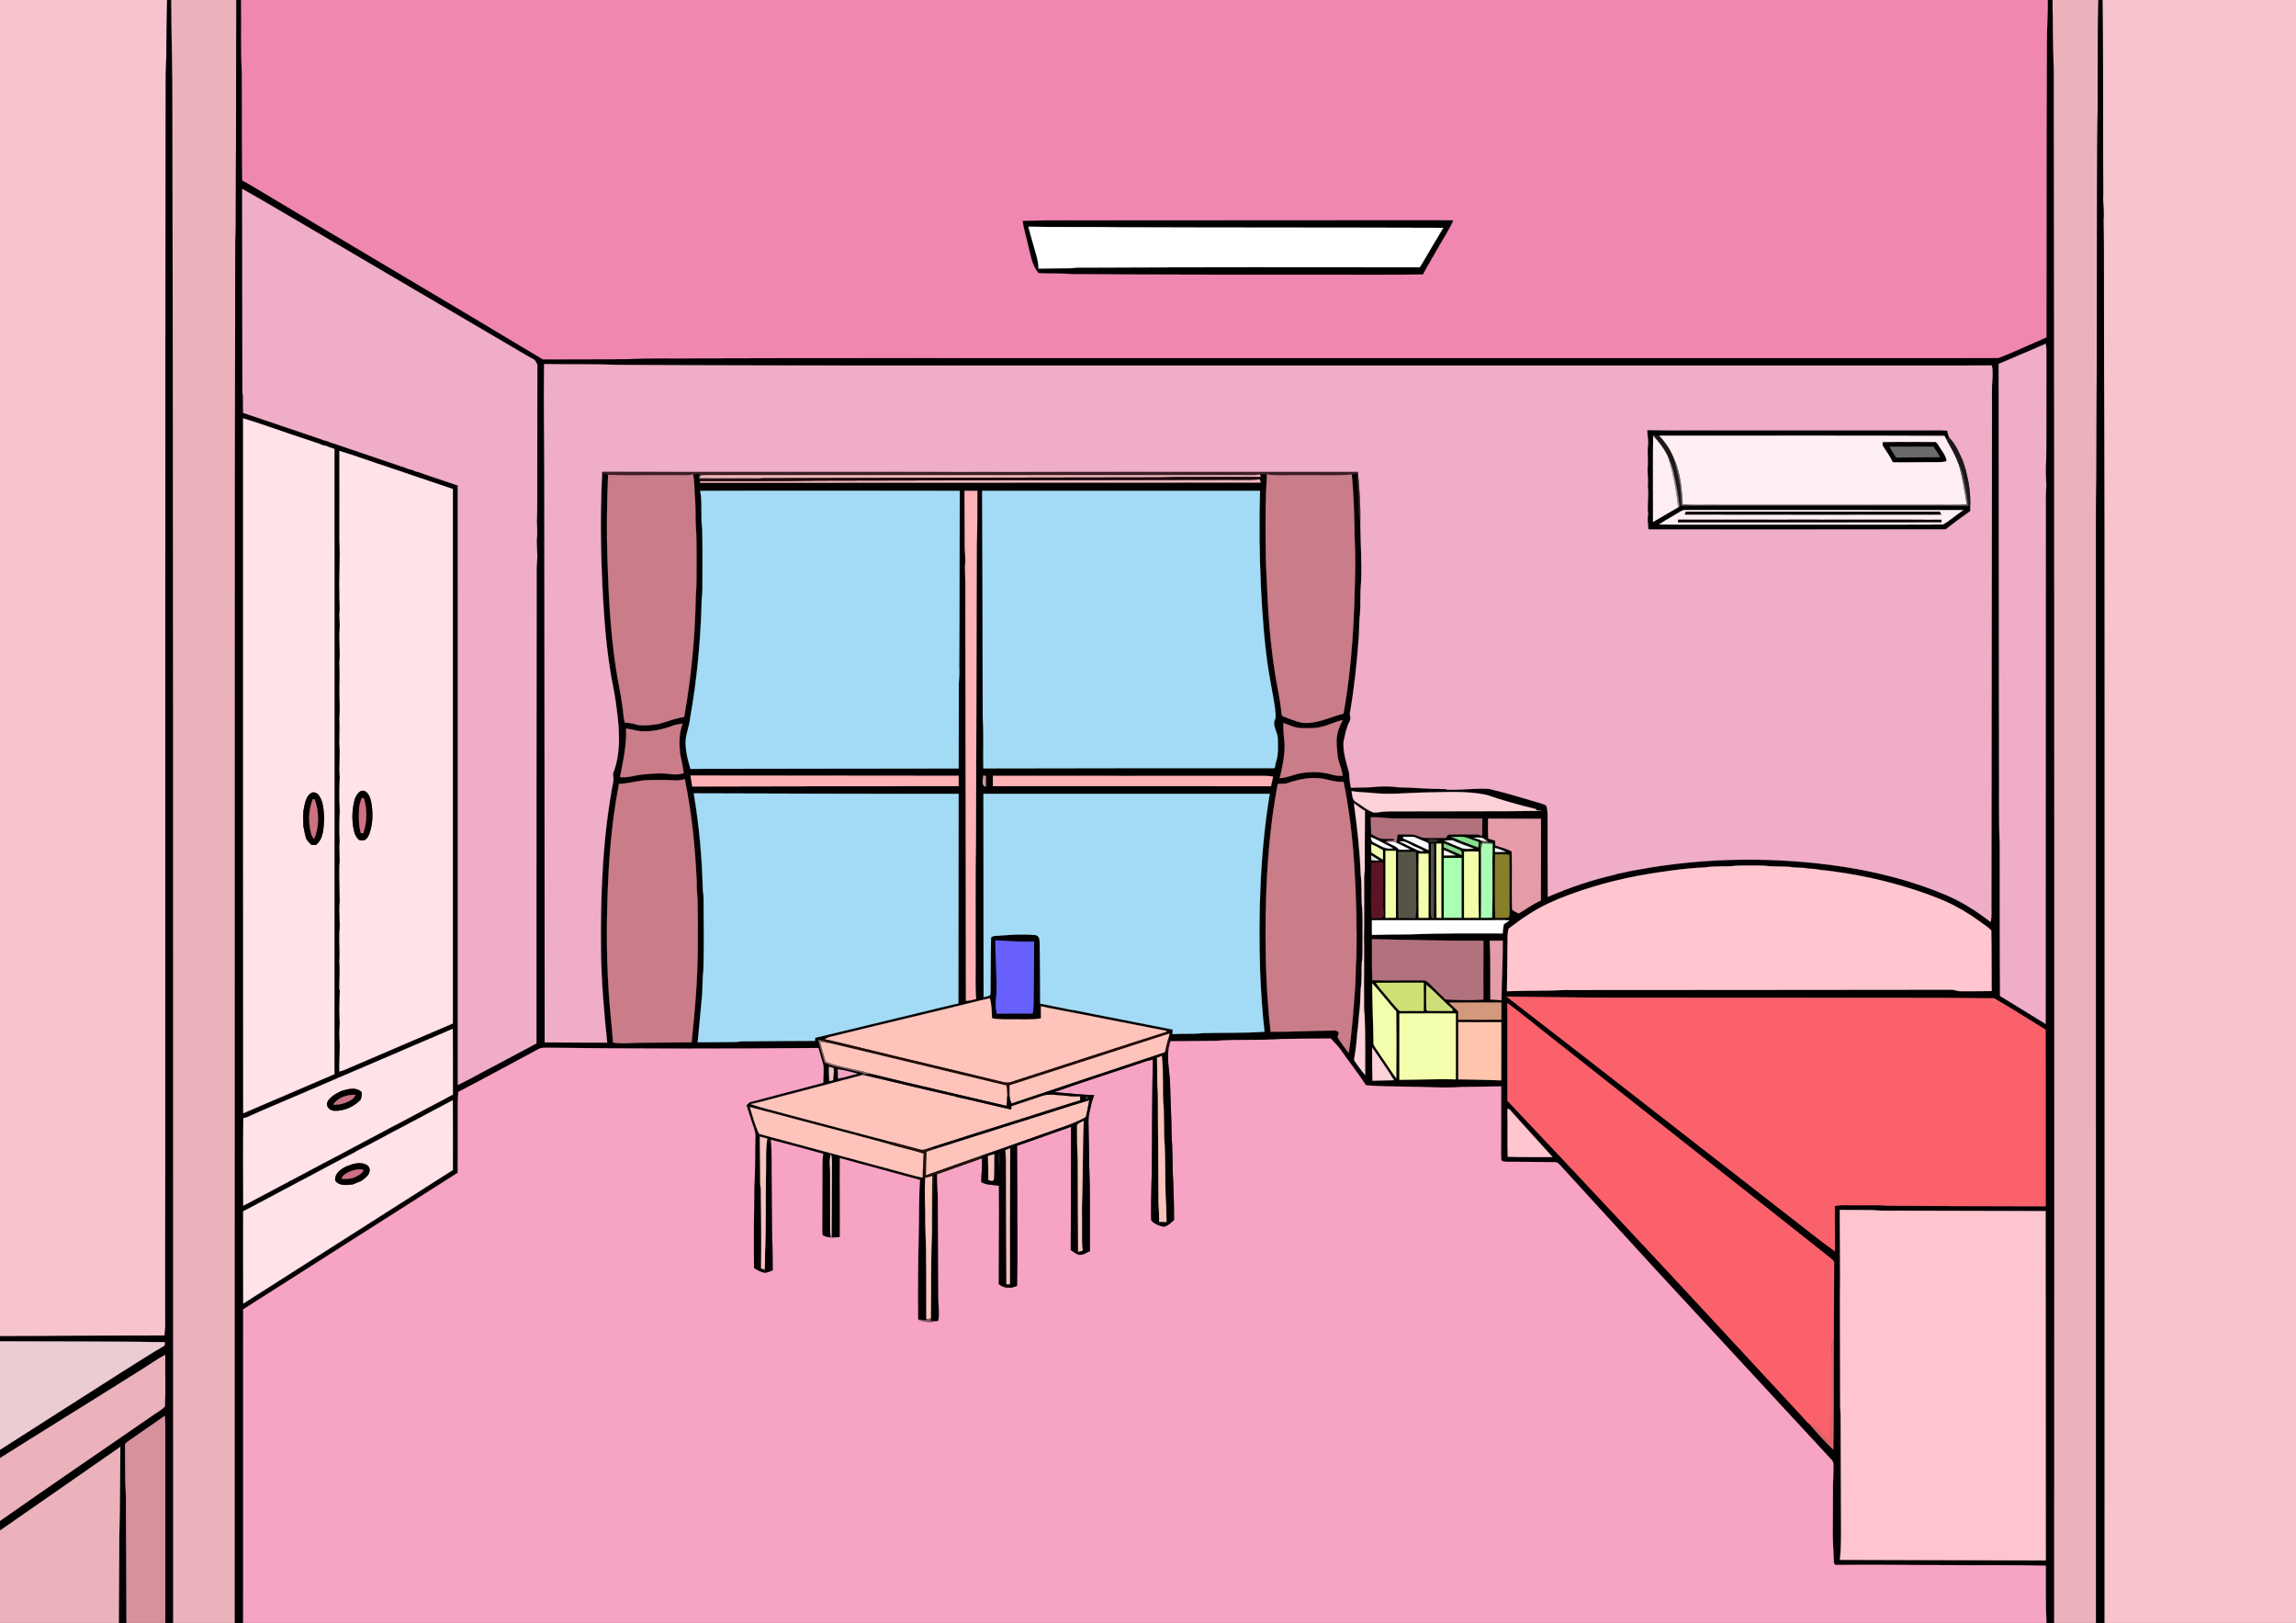 <?xml version="1.0" encoding="utf-8"?>
<!DOCTYPE svg PUBLIC "-//W3C//DTD SVG 1.1//EN" "http://www.w3.org/Graphics/SVG/1.1/DTD/svg11.dtd">
<svg version="1.1" id="Layer_1" xmlns="http://www.w3.org/2000/svg" xmlns:xlink="http://www.w3.org/1999/xlink" x="0px" y="0px"
	 viewBox="0 0 1920 1357" enable-background="new 0 0 1920 1357" xml:space="preserve">
<rect x="0" y="0" width="1920" height="1357" fill="#333333" stroke="none"/>
<g>
	<g id="_x23_f7c4cdff">
		<path fill="#F7C4CD" stroke="#F7C4CD" stroke-width="0.094" d="M0,0h139.77c-0.42,21-0.39,42.01-1.09,62.99
			c-0.53,307-0.46,614-0.44,921c-0.12,38.66,0.04,77.35-0.03,116.02c0.01,5.55,0.22,11.12-0.49,16.65
			c-45.91-0.02-91.81,0.64-137.72,0.64V0z"/>
		<path fill="#F7C4CD" stroke="#F7C4CD" stroke-width="0.094" d="M1758.13,0H1920v1357h-160.31
			c0.02-138.34,0.02-276.68,0.04-415.03c-0.09-222,0.2-443.99-0.3-665.99c-0.22-30.68,0.15-61.39-0.48-92.05
			c0.69-6.99-0.55-13.96-0.19-20.95C1758.6,108.65,1758.81,54.32,1758.13,0z"/>
	</g>
	<g id="_x23_010000ff">
		<path fill="#010000" stroke="#010000" stroke-width="0.094" d="M139.77,0h3.44c0.11,29.34,1.15,58.68,1.01,88.02
			c0.18,173.67,0.57,347.34,0.56,521c0.06,249.33,0.08,498.65,0.06,747.98h-6.62c0-53.34,0-106.69,0-160.03
			c0.04-4.39,0.06-8.79-0.4-13.15c-9.69,6.54-19.14,13.43-28.82,20c-1.7,1.45-4.75,2.45-4.43,5.18
			c-0.02,10.16,0.16,20.33,0.18,30.5c0.91,11.12,0.43,22.29,0.64,33.45c0.13,28.01,0.27,56.03,0.36,84.05h-6.4
			c0.18-24.66,0.36-49.33,0.44-73.99c0.66-24.4,0.57-48.82,0.83-73.23C67.06,1233.07,33.59,1256.5,0,1279.75v-8.05
			c41.86-29.46,84.26-58.18,126.37-87.29c3.79-2.86,8.26-4.94,11.53-8.42c0.74-14.31,0.1-28.72,0.29-43.06
			c-7.28,3.58-13.73,8.58-20.68,12.75C78.45,1170.34,39.06,1194.5,0,1219.16v-6.93c33.94-21.81,68.04-43.39,102.03-65.13
			c11.83-7.35,23.47-15.02,35.53-22c0.13-0.97,0.26-1.92,0.39-2.86c-45.97-0.74-91.96-0.46-137.95-0.71v-4.23
			c45.91,0,91.81-0.66,137.72-0.64c0.71-5.53,0.5-11.1,0.49-16.65c0.07-38.67-0.09-77.36,0.03-116.02c-0.02-307-0.09-614,0.44-921
			C139.38,42.01,139.35,21,139.77,0z"/>
		<path fill="#010000" stroke="#010000" stroke-width="0.094" d="M855.17,184.57c25.59-0.7,51.2-0.2,76.8-0.38
			c74.33-0.05,148.66-0.09,222.98-0.12c20.14,0.07,40.29-0.17,60.43,0.13c-3.31,7.7-8.05,14.66-12.13,21.95
			c-4.38,7.81-9.12,15.41-13.26,23.35c-26.32,0.44-52.66,0.08-78.99,0.2c-71.34,0.05-142.68-0.02-214.02-0.46
			c-3.97-0.31-7.94-0.57-11.92-0.48c-5.55-0.23-11.12,0.11-16.65-0.38c-5.76-6.73-6.65-15.86-8.88-24.08
			C858.12,197.71,855.92,191.28,855.17,184.57 M859.97,189.56c1.07,4.53,2.49,8.96,3.7,13.45c1.83,7.13,4.67,14.1,4.79,21.56
			c9.21-0.26,18.42-0.12,27.63-0.32c4.27-0.81,8.63-0.39,12.95-0.5c92.73-0.44,185.47-0.39,278.2-0.26
			c0.66-1.1,1.35-2.18,2.05-3.26c5.76-9.98,11.73-19.83,17.64-29.73c-89.28-0.33-178.58-0.14-267.85-0.47
			C912.71,189.61,886.33,190.1,859.97,189.56z"/>
		<path fill="#010000" stroke="#010000" stroke-width="0.094" d="M1378.01,372.95c0.79-4.47-0.61-8.89-0.52-13.36
			c18.5,0.48,37.01,0.08,55.52,0.22c58.66-0.01,117.32,0,175.99,0c6.48,0.12,12.98-0.33,19.46,0.31
			c0.26,2.42,0.94,4.78,2.37,6.79c-0.64-0.5-1.92-1.49-2.56-1.99c0.09,1.08,0.27,3.24,0.35,4.32
			c-0.89-1.59-1.8-3.19-2.65-4.79c-79.46-0.38-158.93-0.08-238.4-0.15c0.2,0.22,0.6,0.67,0.8,0.89
			c-1.91-0.84-3.96-1.25-5.96-1.7l0.03,0.84c-0.25,24.02-0.11,48.05-0.07,72.08c7.03-4.01,13.9-8.31,20.99-12.24l1.03-0.56
			c0.44-0.24,1.33-0.7,1.77-0.94c54.6-0.02,109.21,0,163.81-0.01c25.19,0.12,50.38-0.23,75.57,0.2
			c0.51,0.02,1.52,0.05,2.02,0.07c0.01,1.45,0.05,2.9,0.1,4.36c-6.93,5-13.87,10-20.57,15.31
			c-82.89,0.23-165.78,0.05-248.67,0.09c-0.11-4.24-1.24-8.51-0.16-12.71c-1.16-7.6,0.75-15.24-0.32-22.87
			c0.54-5.38-0.32-10.73-0.17-16.12C1378.47,384.98,1377.39,378.96,1378.01,372.95 M1405.6,427.52
			c-6.05,3.66-12.27,7.05-18.16,10.98c23.85,0.31,47.71,0.04,71.56,0.13c55.32-0.07,110.66,0.14,165.97-0.1
			c5.9-3.5,11.09-8.21,16.83-12.02c-77.26-0.13-154.53,0-231.79-0.07C1408.44,426.37,1406.89,426.6,1405.6,427.52z"/>
		<path fill="#010000" stroke="#010000" stroke-width="0.094" d="M1574.65,373.07c-0.62-1.05-0.26-2.33-0.35-3.47
			c14.25-0.24,28.51-0.07,42.76-0.1c1.92-0.47,2.89,1.18,3.85,2.52c2.38,4.43,6.26,8.23,6.98,13.4
			c-3.15,1.4-6.61,0.94-9.93,1.01c-11.71-0.04-23.41,0.3-35.11,0.13C1580.65,381.74,1577.42,377.53,1574.65,373.07
			 M1580.08,373.55c1.77,3.05,3.66,6.04,5.63,8.98c12.17-0.18,24.34-0.15,36.52-0.32c-1.6-3.02-3.42-5.92-5.39-8.7
			C1604.58,373.57,1592.33,373.48,1580.08,373.55z"/>
		<path fill="#010000" stroke="#010000" stroke-width="0.094" d="M780.37,980.92c1.07,0.28,2.16,0.58,3.25,0.89
			c-0.17,7.73,0.83,15.43,0.66,23.16c0.09,26.68,0.24,53.36,0.41,80.03c-0.08,6.46,1.26,12.94-0.05,19.36
			c-2.08-0.01-4.16,0.03-6.22,0.08c0.01-0.54,0.02-1.61,0.03-2.14c0.39-23.35-0.23-46.71,0.89-70.03
			c0.5-5.07,0.77-10.16,0.68-15.24C779.91,1004.99,781.37,992.95,780.37,980.92z"/>
	</g>
	<g id="_x23_ebb2bbff">
		<path fill="#EBB2BB" stroke="#EBB2BB" stroke-width="0.094" d="M143.21,0h54.51c-0.1,58.02-0.4,116.03-0.48,174.05
			c-0.08,9.34,0.19,18.68-0.42,28c-0.39,142.66-0.28,285.32-0.33,427.99c-0.08,242.32-0.04,484.64-0.04,726.96h-51.61
			c0.02-249.33,0-498.65-0.06-747.98c0.01-173.66-0.38-347.33-0.56-521C144.36,58.68,143.32,29.34,143.21,0z"/>
		<path fill="#EBB2BB" stroke="#EBB2BB" stroke-width="0.094" d="M1716.34,0h38.44c-0.63,29.33-0.43,58.68-0.61,88.02
			c-0.66,49.98-0.37,99.97-0.61,149.96c-0.18,53.99-0.36,107.97-0.43,161.96c-0.55,25.7-0.24,51.4-0.33,77.11
			c-0.02,293.31-0.01,586.63,0.05,879.95H1717.53c0.23-215.33,0.09-430.65,0.12-645.98c-0.04-218.68-0.14-437.36-0.36-656.04
			C1716.15,36.68,1716.79,18.32,1716.34,0z"/>
		<path fill="#EBB2BB" stroke="#EBB2BB" stroke-width="0.094" d="M117.51,1145.68c6.95-4.17,13.4-9.17,20.68-12.75
			c-0.19,14.34,0.45,28.75-0.29,43.06c-3.27,3.48-7.74,5.56-11.53,8.42C84.26,1213.52,41.86,1242.24,0,1271.7V1219.16
			C39.06,1194.5,78.45,1170.34,117.51,1145.68z"/>
		<path fill="#EBB2BB" stroke="#EBB2BB" stroke-width="0.094" d="M0,1279.75c33.59-23.25,67.06-46.68,100.62-69.97
			c-0.26,24.41-0.17,48.83-0.83,73.23c-0.08,24.66-0.26,49.33-0.44,73.99H0V1279.75z"/>
	</g>
	<g id="_x23_020000ff">
		<path fill="#020000" stroke="#020000" stroke-width="0.094" d="M197.72,0h3.9c0.28,20.67-0.37,41.36,0.64,62
			c0.14,29.63-0.01,59.26,0.32,88.88c4.91,2.52,9.6,5.45,14.34,8.27c78.93,47.26,158.23,93.89,237.05,141.32
			c23.36,0.05,46.72-0.22,70.09-0.18c19.96-1.12,39.98-0.38,59.96-0.7c105.32-0.37,210.64-0.12,315.96-0.18
			c235.68-0.03,471.36-0.05,707.04,0c21.35-0.09,42.73,0.11,64.09-0.08c13.6-5.15,26.75-11.57,40.18-17.22
			c0.13-81.37-0.02-162.74,0.38-244.11c-0.17-12.68,0.9-25.32,0.75-38h3.92c0.45,18.32-0.19,36.68,0.95,54.98
			c0.22,218.68,0.32,437.36,0.36,656.04c-0.03,215.33,0.11,430.65-0.12,645.98h-6.23c-0.82-15.94-0.43-31.9-0.53-47.85
			c-27.25-0.71-54.53-0.23-81.79-0.49c-31.41,0.04-62.83-0.55-94.24-0.12c-0.28-0.39-0.85-1.17-1.13-1.55
			c-0.34-10.34-1.27-20.65-0.95-30.99c0.22-16-0.19-32.02,0.57-48c-0.2-2.3,0.46-5.04-1.16-6.91
			c-49.35-53.37-98.73-106.7-148.06-160.08c-26.16-28.53-52.26-57.12-78.4-85.67c-1.61-1.52-3.05-3.89-5.56-3.6
			c-13.03-0.21-26.07-0.26-39.11-0.3c-1.41-0.09-2.86,0.03-4.18-0.43c-1.86-0.38-1.25-2.67-1.5-4.02
			c-0.03-19.54,0.11-39.08,0.09-58.61c-11.11,0.16-22.22,0.31-33.33,0.49c-15.35,1.15-30.72-0.25-46.08-0.26
			c-11.22-0.17-22.45-0.26-33.64-1.14c-6.57-9.94-13.93-19.33-20.76-29.09c-2.46-3.73-5.84-6.66-8.72-10.02
			c-13.62,0-27.24,0.22-40.85,0.37c-18.28,1.43-36.67,0.12-54.95,1.56c-12.73,0.08-25.46,0.33-38.19,0.35
			c-0.4-0.75-1.22-2.26-1.63-3.01c0.27-1.12,0.53-2.22,0.81-3.32c-0.31,0.06-0.91,0.19-1.22,0.26c-0.55-0.36-1.66-1.09-2.21-1.45
			c0.3-0.27,0.9-0.81,1.2-1.08c-32.28-6.2-64.48-12.79-96.78-18.85c-2.86-0.65-5.73-1.22-8.59-1.81c-0.03,3.36,0.02,6.73,0.09,10.11
			c-7.45,1.38-15.03,0.74-22.54,0.83c-6.15-0.07-12.35,0.33-18.41-0.89c-0.29-5.64-0.19-11.39-1.87-16.83
			c-44.59,11.06-89.34,21.52-133.96,32.46c-1.45,0.44-2.77,1.17-4.07,1.93c-0.5,0.29-1.5,0.88-2,1.17
			c-1.12-0.29-2.23-0.53-3.34-0.77c1.44,6.41,3.51,12.66,5.25,18.99c2.36,1.12,4.72,2.32,7.31,2.88c8.72,2.02,17.44,4.01,26.15,6.09
			c-1.03,0.64-2.07,1.26-3.11,1.87C695.6,905.61,671.34,912.15,647,918.43c-6.4,1.63-12.74,3.54-19.24,4.75
			c9.61,3.36,19.61,5.45,29.39,8.28c29.67,7.83,59.34,15.65,88.98,23.55c-0.6,0.42-1.82,1.24-2.43,1.65
			c-20.56-5.57-41.12-11.1-61.74-16.45c-18.32-4.81-36.61-9.78-54.94-14.54c2.38,7.54,4.3,15.3,7.84,22.42
			c41.4,11.22,82.87,22.2,124.25,33.51c4.07,1.09,8.13,2.31,12.31,2.99c0.06-0.79,0.18-2.37,0.25-3.16
			c0.68,1.14,1.39,2.33,2.06,3.51c-0.88,12.98,0.26,26.04,0.01,39.05c1.21,26.23,0.68,52.51,0.87,78.76l1.3,0.32
			c-0.54,0.16-1.62,0.47-2.16,0.63c-2.01-0.02-4.02-0.23-6.01-0.36c-0.21-23.8-0.1-47.6,0.52-71.38
			c0.43-15.12-0.04-30.27,1.08-45.35c-22.31-6.22-44.73-12.03-67.03-18.29c-0.16,22.03,0.19,44.06,0.02,66.09
			c-2.33,0.2-4.66,0.37-6.98,0.47c0.21-20.31,0.1-40.62,0.28-60.93c0-2.95,0.15-5.95-0.69-8.8c-1.94,5.12-0.56,10.55-0.71,15.84
			c-0.03,14.01,0.01,28.01,0.02,42.02c0.02,3.94-0.26,7.96,0.76,11.83c-2.21-0.28-4.47-0.54-6.45-1.58
			c-1.27-1.07-0.87-2.83-0.99-4.25c0.11-15.34,0.1-30.67,0.15-46c0.06-6.09-0.3-12.2,0.63-18.24
			c-14.54-4.06-29.12-7.96-43.72-11.77c1.11,11.65,0.49,23.38,0.81,35.06c0.19,16.31,0.25,32.61,0.39,48.92
			c0.51,8.4,0.37,16.83,0.52,25.25c-2.08,0.77-4.1,1.8-6.31,2.14c-3.49-0.33-6.58-2.17-9.51-3.95
			c-0.4-22.47,0.07-44.95,0.21-67.43c0.94-13.98,0.56-28.01,0.91-42.01c0.33-4.49-1.61-8.62-2.93-12.79
			c-1.55-4.7-3.09-9.41-4.47-14.16c0.87-0.81,1.73-1.61,2.61-2.41c20.49-5.54,41.08-10.76,61.6-16.25
			c-0.11-4.76,0.54-9.52,0.14-14.26c-1.19-5.01-2.93-9.87-4.23-14.85c-75.12,0.74-150.25,0.74-225.36-0.2
			c-2.91,0.07-6.05-0.41-8.67,1.12c-22.32,11.98-44.57,24.11-67.04,35.81c-0.82,7.31-0.37,14.67-0.47,22.01
			c-0.08,15.2,0.11,30.4-0.07,45.6c-59.87,37.96-119.53,76.23-179.39,114.21c-0.07,87.39,0,174.79-0.03,262.19h-6.89
			c0-242.32-0.04-484.64,0.04-726.96c0.05-142.67-0.06-285.33,0.33-427.99c0.61-9.32,0.34-18.66,0.42-28
			C197.32,116.03,197.62,58.02,197.72,0 M202.54,157.92c-0.06,56.71,0.21,113.42,0.2,170.13c0.18,1.31,0.35,2.61,0.52,3.92
			c-0.09,4.41-0.02,8.83,0.08,13.25c21.31,7.06,42.49,14.51,63.81,21.57c1.28,0.46,2.57,0.93,3.85,1.42
			c0.53,0.13,1.58,0.38,2.11,0.51c0.99,0.4,1.99,0.79,3,1.16c0.99,0.33,1.98,0.64,2.98,0.94c18.67,6.33,37.34,12.7,56.02,19.02
			c0.98,0.32,1.98,0.63,2.98,0.94c1.27,0.5,2.55,0.99,3.82,1.52c0.55,0.09,1.63,0.29,2.17,0.39c1.27,0.53,2.55,1.05,3.82,1.6
			c0.53,0.11,1.58,0.34,2.11,0.46c3.25,1.23,6.57,2.28,9.85,3.43c7.66,2.51,15.25,5.25,22.93,7.71
			c0.14,136.37-0.01,272.74,0.05,409.12c0,28.67-0.02,57.34,0,86c0,2.05-0.01,4.11,0.01,6.18c10.29-4.96,20.2-10.69,30.37-15.91
			c11.76-6.33,23.59-12.52,35.34-18.85c-0.01-128.81,0.05-257.61,0.21-386.41c0.02-6.02-0.2-12.05,0.41-18.05
			c0.58-6.69-1.05-13.39,0.03-20.05c0.06-3.67,0.07-7.34-0.29-10.99c0.61-13.96,0.19-27.96,0.33-41.93
			c0.01-30.08,0.02-60.16,0.08-90.24c-0.74-1.26-1.47-2.52-2.19-3.78c-9.03-4.95-17.84-10.31-26.73-15.5
			c-54.86-32.08-109.62-64.33-164.42-96.5C238.14,178.69,220.54,167.95,202.54,157.92 M1688.02,297.17
			c-5.57,2.33-11.06,4.85-16.67,7.1c0.01,110.56,0.23,221.13,0.32,331.7c0.23,23.34-0.38,46.71,0.58,70.03
			c0.07,42.25-0.07,84.5,0.26,126.75c12.75,7.74,25.41,15.61,38.13,23.4c0.16-143.72,0-287.43,0.16-431.15
			c-0.07-6.32-0.11-12.65,0.4-18.95c-0.36-7.01-0.76-14.05-0.13-21.05c0.06-10.66,0.25-21.33,0.14-32
			c0.07-18,0.03-36,0.06-54c-0.01-3.87,0.24-7.79-0.56-11.61C1703.19,290.77,1695.61,293.98,1688.02,297.17 M455,304.41
			c-0.48,31.87,0.19,63.76,0.16,95.64c0.17,157.18,0.32,314.36,0.32,471.54c17.41,0,34.83,0.2,52.25,0.16
			c-2.62-25.51-4.91-51.09-5.18-76.75c-0.54-47.84,1.43-95.96,10.53-143.03c-0.23-1.68-0.38-3.36-0.49-5.04
			c7.55-19.05,5.07-40.12,2.31-59.9c-1.1-8.31-3.07-16.48-4.36-24.77c-2.48-15.01-4.09-30.15-5.19-45.32
			c-2.89-40.41-3.85-80.99-1.84-121.47c2.08,0.51,4.15,1.1,6.24,1.63l-1.23-0.1c-1.01,23.66-1.37,47.36-0.53,71.02
			c0.97,30.06,2.49,60.16,6.96,89.94c1.75,11.75,4.5,23.33,5.88,35.15c0.49,3.69,0.61,7.45,1.66,11.05
			c3.92,0.15,7.77,0.99,11.52,2.16c5.72,0.54,11.43-0.07,17.06-1.09c7.02-1.88,13.78-4.79,21.03-5.7
			c5.9-33.17,9.09-66.8,9.7-100.48c0.94-10.66,0.52-21.37,0.69-32.06c-0.19-9,0.16-18.03-0.65-27.02
			c-0.38-8.31-0.03-16.65-0.77-24.94c-0.68-6.07-0.11-12.25-1.52-18.23c1.64-0.3,3.27-0.69,4.91-1.04c0.06,1.72,0.18,3.43,0.36,5.15
			l0.61,1.38c-0.02,0.35-0.05,1.05-0.07,1.39c156.29-0.11,312.59-0.06,468.89-0.17c-0.19-0.68-0.55-2.03-0.74-2.7
			c0.24-0.52,0.71-1.56,0.95-2.08c-0.27-0.48-0.81-1.45-1.07-1.94c2.01-0.54,4.09-0.63,6.12-0.04
			c-1.26,18.05-1.27,36.18-1.15,54.27c0.25,9.99,0.04,20,0.82,29.97c1,28.52,2.91,57.08,7.59,85.27
			c1.77,9.91,3.91,19.77,4.85,29.82c0.18,0.99,0.06,2.53,1.36,2.86c5.25,2.03,10.44,4.31,15.99,5.41
			c12.17,1.19,23.07-4.82,34.5-7.67c7.36-40.44,9.18-81.65,9.8-122.67c0.26-11.02-0.58-22.01-0.63-33.02
			c-0.29-14.73-0.81-29.46-2.23-44.12c1.55-0.31,3.08-0.72,4.64-1.1c-0.1,3.71-0.04,7.44,0.46,11.13
			c0.87,6.32,0.4,12.72,0.83,19.08c0.27,3.18-0.43,6.63,1.19,9.55c0.11,17.52,1.48,35.01,0.58,52.54
			c-0.87,8.58-0.16,17.24-0.86,25.84c-0.96,6.67-0.42,13.44-1.08,20.14c-1.54,20.67-3.69,41.34-7.26,61.79
			c-0.54,2.35,1.22,4.82-0.2,7.02c-2.86,5.29-3.8,11.3-5.17,17.08c-0.7,8.87,2.32,17.56,4.59,26.03
			c0.2,4.27,0.62,8.54,1.61,12.72c7.05-0.47,14.17,0.04,21.2-0.89c6.01-0.49,12.07-0.38,18.06,0.46
			c13.4,0.25,26.76,1.52,40.17,1.51l0.69,0.48c11.73,0.54,23.45-1.39,35.17-0.66c14.84,3.37,29.34,8.01,43.95,12.25
			c1.5,0.5,3.19,0.86,4.24,2.19c1.24,4.19,0.92,8.63,0.97,12.95c0.06,20.99-0.06,41.98,0.12,62.96
			c18.31-7.98,37.33-14.39,56.82-18.78l0.67-0.37c6.08-1.15,12.08-2.78,18.22-3.68c56.68-10.44,115.07-10.96,172.03-2.31
			c29.07,4.47,57.73,12.04,84.91,23.37c13.55,5.79,26.08,13.69,37.68,22.75c1.28-5.53,0.42-11.26,0.67-16.88
			c0.15-138.02,0.23-276.04,0.47-414.05c-0.04-6.01-0.07-12.01,0.02-18.02c0.32-5.45,1.05-11-0.16-16.4
			c-22.2,0.21-44.4,0.04-66.6,0.1c-255.35,0.03-510.69,0.01-766.03,0c-104.99,0.03-209.98,0.06-314.96-0.56
			C497.05,304.31,476.01,304.79,455,304.41 M203.31,349.76c-0.07,193.7,0,387.4,0.08,581.1c7.81-3.39,15.64-6.75,23.47-10.12
			c4.69-1.97,9.38-3.95,14.05-5.99c12.08-5.14,24.12-10.38,36.19-15.52c0.63-0.27,1.89-0.8,2.52-1.07
			c0.12-174.26,0.03-348.51,0.04-522.77c-1.52-0.53-3.04-1.05-4.55-1.57c-1.02-0.38-2.02-0.76-3.02-1.16
			c-0.55-0.1-1.64-0.29-2.19-0.38c-1.24-0.54-2.49-1.04-3.73-1.54c-1.01-0.31-2.02-0.63-3.02-0.96c-2-0.66-3.99-1.34-5.98-2.02
			C239.15,361.97,221.41,355.29,203.31,349.76 M283.82,377.05c0.19,24.98-0.02,49.93,0,74.93c0.92,14.67-0.45,29.34,0.04,44.03
			c-0.2,6,0.72,12.01-0.1,17.99c0.1,4,0.67,8,0.29,12.02c-0.86,9.32,0.85,18.66-0.27,27.98c0.46,7.67,0.18,15.33,0.08,23.01
			c-0.05,7.67,0.75,15.35-0.04,23.02c0.36,7.32,0,14.63-0.03,21.96c0.98,9.32-0.53,18.64,0.39,27.95
			c-0.53,9.34-0.5,18.72,0.01,28.06c-0.48,8.65-0.53,17.32-0.07,25.98c-0.81,6.67,0.64,13.36-0.33,20.03
			c-0.12,10,0.28,19.99,0.36,29.99c-1,8.66,0.74,17.35-0.35,26.01c-0.31,8,0.66,16.01-0.04,23.99c0.73,7.72-0.02,15.43,0.01,23.17
			l0.45,0.67c-0.12,7.72-0.66,15.44-0.25,23.17c0.56,5.34-0.44,10.68-0.13,16.04c0.94,9.62-0.43,19.27-0.01,28.92
			c1.76-0.53,3.5-1.14,5.23-1.75c0.51-0.25,1.53-0.73,2.05-0.98c1.93-0.83,3.88-1.65,5.82-2.48c14.41-6.11,28.74-12.41,43.15-18.52
			c12.88-5.46,25.7-11.03,38.58-16.47c0.06-148.96,0.05-297.91,0-446.87c-11.6-3.86-23.14-7.91-34.75-11.75
			c-0.99-0.36-1.99-0.72-2.98-1.07c-1-0.33-2-0.65-3-0.96c-1.26-0.46-2.53-0.89-3.79-1.35c-1.02-0.32-2.03-0.65-3.03-0.98
			c-1.01-0.32-2.01-0.65-3-0.97c-0.99-0.35-1.98-0.7-2.96-1.04C311.33,386.35,297.73,381.18,283.82,377.05 M585.59,410.43
			c1.84,10.4,0.23,21.06,1.61,31.52c0.36,13.67,0.3,27.35,0.23,41.03c-0.11,6.01,0.18,12.06-0.62,18.04
			c-0.81,33.49-3.86,66.94-9.77,99.94c-0.53,5.83-2.97,11.25-3.57,17.07c-0.75,8.45,1.58,16.78,3.88,24.83
			c74.77-0.19,149.54-0.14,224.31-0.3c0.14-23.88,0-47.77,0.14-71.65c0.41-4.29,0.58-8.6,0.34-12.9c0.36-49.2,0.17-98.4,0.43-147.6
			C730.24,410.39,657.91,410.13,585.59,410.43 M821.3,410.4c0.32,63.2,0.44,126.41,0.5,189.61c0.92,14.13,0.18,28.33,0.52,42.49
			c80.59-0.24,161.19-0.18,241.78-0.21c2.86,0.75,2.12-2.68,2.7-4.38c2.39-6.72,1.97-13.92,1.69-20.93
			c-0.33-5.38-5.09-10.84-1.93-16.12c0.5-5.68-0.78-11.29-1.65-16.86c-1.26-7.34-2.75-14.65-3.92-22
			c-3.64-22.84-5.27-45.94-6.48-69.02c-1.33-27.5-1.73-55.06-0.81-82.58C976.23,410.37,898.77,410.38,821.3,410.4 M806.56,410.43
			c0.11,15.86,0.13,31.71,0.17,47.57c0.37,5.34,0.86,10.71,0.2,16.05c0.69,15.96,0.17,31.97,0.35,47.95
			c0.1,104.95,0.41,209.9,0.46,314.85c2.89-0.13,5.72-0.78,8.52-1.53c-0.89-11.76-0.19-23.57-0.41-35.35
			c0.12-32.65-0.31-65.31,0.3-97.94c0.22-82.01,0.52-164.02,0.66-246.03c0.6-15.18,0.39-30.39,0.51-45.58
			C813.73,410.36,810.14,410.36,806.56,410.43 M1106.33,607.44c-5.94,1.71-12.2,1.51-18.31,1.34
			c-5.25-0.05-9.95-2.67-14.82-4.27c-0.04,5.84,0.39,11.68,1.07,17.48c0.16,9.72-1.84,19.28-4.07,28.68
			c6.13-0.32,11.7-3.2,17.7-4.18c8.68-1.49,17.72-1.22,26.19,1.25c2.81,0.85,5.75,1,8.67,1.06
			c-0.6-6.45-4.17-12.23-4.36-18.75c-0.31-5.02-1.29-10.08-0.24-15.08c0.51-4.6,2.6-8.76,4.61-12.85
			C1117.08,603.23,1111.92,605.99,1106.33,607.44 M537.97,611.49c-4.93-0.03-9.61-1.81-14.47-2.32c0.73,13.68-2.45,27.15-5.02,40.5
			c5.84,0.89,11.5-1.19,17.24-1.89c8.22-0.93,16.56-1.71,24.81-0.56c3.74,0.49,7.61,0.55,11.19-0.8
			c-0.53-5.57-2.07-10.96-3.05-16.45c-0.85-8.34-0.89-16.99,2.17-24.92c-1.98,0.27-3.93,0.58-5.88,0.96
			C556.35,609.24,547.24,611.72,537.97,611.49 M577.4,648.45c0.52,3.04,1.07,6.1,1.51,9.17
			c74.24-0.12,148.48-0.37,222.73-0.25c0.04-2.91,0.03-5.81,0.01-8.71C726.9,648.56,652.15,648.5,577.4,648.45 M822.19,648.54
			c-0.01,3.01-2,8.3,2.14,9.28c0.12-3.03,0.12-6.05,0.1-9.07C823.87,648.7,822.75,648.59,822.19,648.54 M830.33,648.69
			c-0.08,2.89-0.07,5.79-0.01,8.69c77.49-0.01,154.99-0.08,232.48,0.03c0.67-2.67,1.2-5.38,1.83-8.06
			c-4.84-0.89-9.77-0.55-14.65-0.58C976.76,648.77,903.54,648.79,830.33,648.69 M1075,655.31c-2.16,0.09-4.31,0.12-6.45,0.15
			c-8.06,41.99-10.24,84.86-10.26,127.54c0.15,26.62,1.22,53.26,4.27,79.72c18.2,0.04,36.36-0.94,54.55-1.08
			c0.62,0.35,1.85,1.07,2.47,1.42c-0.33,1.43-0.67,2.87-1.01,4.31c2.73,4.59,6.12,8.74,9.24,13.07
			c2.78-17.07,3.79-34.4,5.15-51.64c0.95-9.26,0.43-18.6,1.24-27.86c0.59-25.67-0.13-51.34-1.69-76.95
			c-1.5-23.59-4.2-47.13-8.98-70.29c-7.74,0.79-14.89-3.12-22.57-3.09C1092.04,650.09,1083.35,652.48,1075,655.31 M561.96,652.41
			c-6.65-0.41-13.31-0.36-19.95-0.1c-8.24,0.07-16.14,3.01-24.38,3.09c-4.6,23.94-7.23,48.22-8.62,72.54
			c-1.83,33.98-2.2,68.1,0.09,102.07c0.84,13.92,2.6,27.77,3.55,41.68c8.41,1.43,16.92-0.01,25.37,0.13
			c13.44-0.17,26.88-0.12,40.32-0.28c1.12-12.16,2.5-24.29,3.33-36.47c2.25-27.61,2.12-55.35,1.63-83.04
			c-0.38-4.98-0.78-9.97-0.71-14.97c-1.27-28.72-4.13-57.43-9.99-85.62C569.19,652.7,565.53,652.63,561.96,652.41 M1130.27,661.52
			c0.66,3.05,0.28,7,3.33,8.86c5.09,3.03,9.58,7.14,15.29,9.08c1.36-0.09,2.73-0.19,4.13-0.29c6.26-1.12,12.67-0.64,19.01-0.78
			c39-0.2,78.01,0.11,117-0.41c-1.59-0.23-3.17-0.41-4.73-0.56l0.38-0.84c-14.08-3.37-28.04-7.27-41.73-11.99
			c-16.41-3.42-33.3-2.19-49.95-1.97c-15.65,0.2-31.35,2.2-46.96,0.26C1140.78,662.44,1135.49,662.39,1130.27,661.52
			 M580.13,663.35c4.64,27,6.97,54.34,7.66,81.7c0.74,3.61,0.52,7.31,0.6,10.97c0.25,18.32,0.27,36.65-0.16,54.97
			c-0.9,6.64-0.56,13.36-1.03,20.03c-1.31,13.46-2.36,26.99-3.76,40.46c10.86-0.06,21.72-0.08,32.58-0.28
			c3.61-0.66,7.29-0.46,10.95-0.51c18.19-0.17,36.37-0.39,54.56-0.39c0.03-0.64,0.1-1.91,0.14-2.55
			c6.76-1.61,13.53-3.21,20.29-4.86c27.65-6.7,55.3-13.41,82.97-20.04c5.52-1.15,10.95-2.76,16.51-3.79
			c-0.03-58.44,0.21-116.88,0.18-175.32C727.79,663.89,653.96,663.52,580.13,663.35 M822.53,833.84c1.69-0.43,3.4-0.81,5.05-1.4
			c1.05-1.25,0.56-2.98,0.72-4.44c0.02-14.72,0.27-29.43,0.43-44.14c0.49-0.3,1.47-0.89,1.95-1.18c11.72-0.84,23.52-1.94,35.25-0.81
			c2.4,0.4,3.49,2.81,3.43,5.06c0.4,17.41,0.37,34.82,0.48,52.24c8.35,1.74,16.76,3.18,25.09,5.04c1.36,0.19,2.75,0.39,4.13,0.6
			c12.29,2.59,24.65,4.81,36.96,7.3c14.89,2.85,29.74,5.92,44.64,8.76c-0.09,1.25-0.17,2.52-0.24,3.8
			c8.5-0.53,17.06,0.08,25.54-0.84c17.14-0.5,34.35,0.11,51.46-1.17c-1.88-16.5-2.98-33.07-3.67-49.65
			c-1.54-49.84-0.05-99.96,8.04-149.23C982,663.72,902.2,663.73,822.4,663.77C822.51,720.46,822.56,777.15,822.53,833.84
			 M1132.19,671.63c2.68,19.72,4.98,39.52,5.66,59.42c1.11,8.26,0.52,16.65,0.96,24.97c1.1,9.52,0.36,19.18,0.65,28.76
			c-0.31,6.73,0.47,13.56-0.66,20.24c-0.36,7,0.22,14.09-0.82,21.04c-0.44,5.32-0.32,10.67-0.79,16
			c-1,7.59-1.19,15.29-2.34,22.87c-0.33,6.01-0.99,12.01-2.03,17.95c-0.21,1.59-0.98,3.5,0.37,4.86c2.74,3.74,5.3,7.63,8.4,11.1
			c-0.03-16.62,0.26-33.25-0.43-49.87c-0.83-4.96-0.34-10-0.52-14.99c-0.15-16.87,0.25-33.74-0.06-50.6
			c0.38-16.77,0.01-33.58,0.16-50.37c0.08-1.67,0.27-3.32,0.49-4.96c0.07-16.68-0.02-33.37,0.18-50.05
			c-0.55-0.32-1.66-0.96-2.21-1.28C1136.84,675.05,1134.47,673.38,1132.19,671.63 M1146.31,683.41
			c-0.08,4.63,0.31,9.25,0.38,13.89c2.67,1.44,5.26,3.23,8.26,3.94c3.8,0.33,7.63-0.06,11.44,0.39
			c-1.71,2.97-6.34-0.48-7.42,2.95l1.21-0.19c3.3,1.91,7.28,2.97,9.81,6.02c3.06,0.08,6.13,0.06,9.21-0.06
			c-2.74-1.46-5.51-2.83-8.27-4.2c-1.1-0.5-2.19-0.96-3.28-1.38c0.43-2.34,0.79-4.69,1.11-7.04c4.1,0,8.2-0.18,12.3,0.02
			c3.79,0.24,7.02,2.86,10.88,2.81c5.68-0.04,11.37,0.21,17.06,0.01c0.93-0.87,1.31-2.82,2.84-2.78
			c8.05-0.27,16.11-0.07,24.17-0.06c1.12,0.42,2.28,0.85,3.43,1.27c0.07-4.85,0.11-9.7,0.13-14.54
			c-23.89,0.04-47.77-0.06-71.65-0.1C1160.69,684.53,1153.54,683.04,1146.31,683.41 M1244.58,701.16
			c1.88,0.57,3.76,1.18,5.66,1.74c0.05,1.33,0.15,2.7,0.25,4.06c4.63,1.35,9.29,2.76,13.62,4.92
			c0.51,16.23-0.21,32.51,0.36,48.73c1.68,1.28,3.56,2.34,5.54,3.14c6.19-3.54,11.9-7.97,18.51-10.81
			c0.16-22.78,0.1-45.56,0.09-68.34c-14.76,0.01-29.5-0.11-44.25-0.12C1244.34,690.04,1244.27,695.61,1244.58,701.16
			 M1213.74,699.89c0.28,0.14,0.83,0.41,1.1,0.55l-0.13,2.22c-2.35-0.01-4.68,0-7,0.26c-1.61-0.46-3.3-0.71-4.96-0.61
			c-2.81-0.42-5.64-0.6-8.47-0.64c0.23,0.59,0.68,1.76,0.9,2.35l-0.62,0.98c-2.41-1.22-4.98-2.08-7.42-3.19
			c-1.65-0.73-3.29-1.42-4.93-2.11c-2.97,0.05-5.95,0.04-8.9-0.01c0.05,0.35,0.17,1.05,0.23,1.4
			c4.26,1.73,8.34,3.86,12.56,5.72c2.83,1.29,5.67,2.61,8.48,4c0-1.69-0.02-3.36-0.01-5.02
			c0.49-0.04,1.49-0.11,1.99-0.15c-0.06,18.78,0.06,37.55-0.07,56.32c0.14,2.27-0.56,5.53,2.53,5.99
			c0.27-20.82-0.03-41.65,0.17-62.47c0.49-0.02,1.47-0.06,1.96-0.08c0.11,20.65-0.11,41.3,0.12,61.94c1,0.03,3,0.08,4,0.11
			c0.52-0.3,1.56-0.9,2.08-1.19l-0.02,1.1c4.95,0.02,9.91,0.02,14.87,0v0.6c0.53-0.15,1.59-0.44,2.11-0.58
			c4.09-0.03,8.18,0.01,12.28-0.04l-0.03-0.62l0.13,1.76c0.44-0.5,1.32-1.49,1.76-1.99v0.89
			c3.09,0,6.2,0,9.31-0.1c0.67-20.57-0.08-41.14,0.38-61.72l-0.06-0.91c-1.14,0-2.27,0-3.37,0.02
			c-0.59-1.41-1.14-2.93-2.98-2.76c-0.86-0.5-1.72-0.97-2.57-1.43c-2.28-0.24-4.58-0.18-6.84,0.02
			c1.49,0.5,2.99,0.94,4.51,1.42l0.36,0.24c-0.11,0.51-0.32,1.51-0.43,2.02c-1.23-0.47-2.44-0.92-3.65-1.36
			c-1.89-0.68-3.76-1.39-5.63-2.04C1223.1,699.05,1218.31,699.76,1213.74,699.89 M1146.48,700.05
			c-0.01,1.78,0.46,3.45,2.19,4.29c5.16,2.43,10.08,6.35,16.2,4.86c-2.22-1.15-4.39-2.32-6.58-3.48
			C1154.35,703.83,1150.61,701.52,1146.48,700.05 M1170.28,703.54c4.52,2.19,9.06,4.38,13.59,6.56c2.03,1.01,4.3,2.08,6.62,1.23
			c-1.77-0.94-3.57-1.77-5.34-2.63C1180.14,707.16,1175.76,702.73,1170.28,703.54 M1146.74,705.92c0.01,2.29-0.13,4.62,0.16,6.91
			c3.09,2.1,6.42,3.84,9.58,5.87c0.01-2.61,0.01-5.21,0.01-7.8C1153.31,709.09,1150.16,707.21,1146.74,705.92 M1250.26,708.92
			c-0.04,1.15-0.07,2.31-0.07,3.48c3,0,6.02,0,9.04-0.17C1256.3,710.96,1253.3,709.86,1250.26,708.92 M1158.61,711.37
			c-0.05,18.66-0.02,37.33-0.01,56c2.9-0.01,5.81-0.01,8.73-0.01c0.02-18.65-0.02-37.3,0.02-55.95
			C1164.43,711.34,1161.51,711.33,1158.61,711.37 M1169.31,712.4c0.05,18.38-0.23,36.77,0.16,55.15
			c4.7-0.1,9.41-0.11,14.12,0.08c1.39-7.13,0.42-14.43,0.69-21.63c-0.23-11.21,0.51-22.45-0.45-33.62
			C1178.98,712.39,1174.14,712.4,1169.31,712.4 M1186.21,734.03c-0.02,1.3-0.02,2.61,0,3.93c0.04,6.68,0.04,13.36,0.01,20.04
			c0,3.13,0,6.26,0.11,9.39c2.73-0.04,5.47-0.03,8.22-0.02c0.1-17.86,0.07-35.73,0.01-53.59
			c-2.76,0.02-5.5,0.03-8.24,0.01C1186.11,720.54,1186.31,727.28,1186.21,734.03 M1250.22,714.38
			c0.06,17.67-0.29,35.35,0.17,53.01c3.61-0.1,7.23,0.1,10.85-0.19c1.53-1.26,0.9-3.44,1.11-5.15
			c-0.19-15.72,0.15-31.45-0.15-47.17C1258.34,713.76,1254.18,714.57,1250.22,714.38 M1146.62,715.27
			c0.05,1.32,0.09,2.66,0.29,3.99c2.09,0.29,4.21,0.17,6.34,0.19C1151.11,717.92,1148.9,716.53,1146.62,715.27 M1147.13,721.31
			c-0.8,4.86-0.51,9.79-0.51,14.69c0.18,10.56-0.43,21.14,0.39,31.68c3.03-0.05,6.08-0.11,9.13-0.2
			c0.37-0.94,0.76-1.87,1.16-2.79c-0.38-2.55-0.68-5.12-0.66-7.69c0.1-11.95,0.05-23.89,0.01-35.84
			C1153.47,720.93,1150.29,720.99,1147.13,721.31 M1426.07,725.27c-12.39,0.5-24.73,1.99-36.98,3.87
			c-26.25,3.59-52.18,9.87-77.03,19.08c-3.12,1.14-6.18,2.39-9.25,3.6c-2.58,1.11-5.14,2.23-7.68,3.41
			c-12.06,5.58-23.07,13.16-33.54,21.26c-1.26,4.38-0.86,8.99-0.95,13.49c-0.18,12.94-0.34,25.87-0.46,38.81
			c9.93-0.19,19.87-0.5,29.81-0.52c8.34,0.15,16.65-0.75,24.99-0.49c105.34-0.1,210.68-0.07,316.02-0.25
			c3.06-0.23,5.87,1.43,8.94,1.27c8.51-0.07,17.03,0,25.55-0.17c-0.11-16.89,0.03-33.79-0.29-50.67
			c-2.77-3.01-6.43-4.98-9.63-7.47c-8.92-6.47-18.39-12.2-28.47-16.7c-2.09-0.88-4.16-1.78-6.23-2.63
			c-1.67-0.67-3.33-1.31-4.99-1.92c-1.27-0.49-2.52-0.96-3.75-1.44c-29.41-10.64-60.17-17.38-91.24-20.63
			c-2.95-0.69-5.99-0.71-8.97-0.94c-4.9-1.16-10.01-0.3-14.91-1.4c-7.32-0.57-14.71,0.03-21.98-1.01
			c-7.74-0.08-15.49-0.3-23.21,0.06C1443.27,724.96,1434.57,723.86,1426.07,725.27 M1147.26,769.47
			c0.01,4.08,0,8.16,0.02,12.24c10.55-0.26,21.1-0.41,31.66-0.46c25.85-1.01,51.75-0.85,77.63-0.77
			c0.13-2.57,0.53-5.1,0.94-7.63c1.58-1.08,3.15-2.18,4.71-3.31c-6.72-0.45-13.44,0.04-20.15-0.06
			C1210.46,769.47,1178.86,769.48,1147.26,769.47 M1147.3,785.3c0.07,11.4-0.08,22.82,0.23,34.23
			c14.17,0.41,28.36,0,42.54,0.2c2.47-0.19,4.25,1.75,5.88,3.32c4.17,4.26,8.56,8.31,12.76,12.56
			c10.55,0.64,21.17,0.9,31.72,0.15c-0.12-16.39,0.04-32.77,0.05-49.16C1209.41,786.79,1178.36,785.85,1147.3,785.3
			 M832.42,786.25c-0.2,15.29,1.49,30.52,0.82,45.81c-0.83,5.12-0.77,10.35,0.22,15.46c10.06-0.13,20.11-0.17,30.17-0.13
			c0.97-5.75,0.6-11.58,0.76-17.37c0.1-14.27,0.35-28.53,0.38-42.8C853.95,787.87,843.21,786.72,832.42,786.25 M1245.71,786.6
			c0.96,16.37,0.36,32.79,0.6,49.18c3.09,0,6.18,0.27,9.26,0.62c0.2-16.62,1.17-33.22,1.09-49.85
			C1253,786.55,1249.35,786.54,1245.71,786.6 M1150.62,821.75c1.69,2.79,3.79,5.29,5.95,7.73c4.71,5.24,8.76,11.1,13.93,15.92
			c6.67-0.15,13.34-0.08,20.01-0.04c0.17-7.89,0.15-15.78,0-23.66C1177.21,821.77,1163.91,821.68,1150.62,821.75 M1192.72,823.48
			c-0.06,6.92-0.19,13.84,0.02,20.76c0.27,0.24,0.8,0.73,1.06,0.98c6.93,0.3,13.88-0.08,20.82,0.17
			c-0.01-0.42-0.04-1.25-0.05-1.67C1206.97,837.31,1200.46,829.7,1192.72,823.48 M1147.5,822.22
			c0.05,16.61,0.89,33.19,1.06,49.81c-0.19,1.72,1.11,3.06,1.94,4.45c5.78,8.32,11.21,16.89,17.1,25.14
			c0.2-18.63,0.23-37.28-0.02-55.91C1160.72,838.03,1154.46,829.82,1147.5,822.22 M1259.83,833.29
			c78.02,60.13,155.51,120.93,233.31,181.34c13.79,10.54,27.21,21.6,41.32,31.7c0.1-12.64-0.21-25.28-0.05-37.92
			c5.75-1.38,11.71-0.46,17.56-0.69c8.67,0.22,17.38-0.43,26.04,0.4c44.21,0.42,88.43,0.32,132.65,0.52
			c0.01-49.22,0.08-98.43-0.03-147.65c-14.37-8.73-28.49-17.95-43.07-26.27c-51.85-0.67-103.76-0.28-155.63-0.44
			c-55.98-0.05-111.96-0.06-167.94-0.09C1315.94,834.18,1287.89,833.54,1259.83,833.29 M1211.78,838.33
			c2.51,2.48,5.07,4.93,7.68,7.33c-0.01,2.3-0.03,4.6-0.03,6.91c12.03,0.11,24.06,0.07,36.09,0.01
			c0-4.78-0.05-9.56-0.03-14.33C1240.92,838.27,1226.35,838.19,1211.78,838.33 M1260.51,838.67c-0.08,27.23,0.09,54.47,0.06,81.71
			c32.61,34.42,65.03,69,97.44,103.6c49.89,53.12,99.17,106.8,148.8,160.16c2.11,2.24,3.89,4.88,6.45,6.67
			c6.25,7.41,12.78,14.65,19.83,21.31c0.41-25.65,0.33-51.32,0.3-76.97c0.23-26.06,0.23-52.12,0.38-78.18
			c0.6-2.92-2.37-4.28-4.14-5.92C1454.19,991.23,1378.45,931.8,1302.98,872.01C1288.74,861.01,1274.96,849.39,1260.51,838.67
			 M1170.26,847.41c-0.07,18.49,0.01,36.98-0.04,55.47c15.72-0.04,31.45-0.87,47.18-0.42c0-18.37-0.01-36.74,0-55.11
			C1201.68,847.36,1185.97,847.26,1170.26,847.41 M1219.49,902.47c11.96,0.15,23.92,0.47,35.88,0.84
			c-0.01-16.19,0.09-32.39,0.08-48.59c-11.98-0.04-23.97,0-35.95-0.02C1219.44,870.62,1219.47,886.54,1219.49,902.47
			 M367.09,865.2c-2.37,0.97-4.74,1.95-7.07,3.01c-4.66,1.97-9.32,3.96-13.97,5.96c-11.67,4.95-23.26,10.09-34.95,15
			c-2.34,1.01-4.69,2.01-7.03,3.03c-4.02,1.67-8.01,3.41-12.03,5.1c-12.04,5.15-24.06,10.39-36.1,15.55
			c-2.62,1.11-5.25,2.21-7.86,3.36c-14.03,5.98-28.11,11.85-42.01,18.14c-0.64,0.13-1.92,0.38-2.56,0.51
			c-0.31,24.41-0.16,48.83-0.08,73.24c1.49-0.78,2.99-1.52,4.47-2.29c11.06-5.88,22.08-11.81,33.17-17.63
			c4.6-2.46,9.27-4.81,13.85-7.32c10.44-5.49,20.77-11.19,31.29-16.54c1.54-0.86,3.11-1.68,4.66-2.52c1.31-0.71,2.63-1.41,3.94-2.1
			c9.8-5.07,19.43-10.46,29.25-15.5c0.48-0.27,1.44-0.8,1.92-1.07c4.01-2.07,8-4.16,11.99-6.26c0.49-0.27,1.48-0.8,1.98-1.07
			c9.76-5.14,19.44-10.43,29.23-15.51c1.58-0.83,3.14-1.67,4.71-2.5c0.48-0.27,1.44-0.81,1.92-1.08c0.96-0.49,1.91-0.96,2.88-1.42
			c-0.04-18.36,0.09-36.72-0.05-55.08C374.8,861.9,370.95,863.56,367.09,865.2 M1147.42,875.84
			c-0.08,9.26,0.16,18.52,0.3,27.78c5.98-0.21,11.97-0.28,17.96-0.45C1159.96,893.82,1153.61,884.88,1147.42,875.84
			 M693.5,903.91c1.04-0.24,2.09-0.45,3.15-0.67c0.05-3.35,1.03-6.87,0.37-10.14c-0.94-0.3-2.82-0.9-3.76-1.2
			C693.08,895.9,693.3,899.9,693.5,903.91 M700.56,894.1c0.07,2.58,0.15,5.17,0.25,7.76c5.52-0.96,10.84-2.79,16.29-4.05
			C711.67,896.27,706.2,894.68,700.56,894.1 M376.15,921.27c-9.39,4.89-18.69,9.97-28.06,14.9c-1.73,0.88-3.44,1.8-5.17,2.68
			c-1.91,1.06-3.84,2.1-5.77,3.14c-2.42,1.21-4.83,2.47-7.22,3.74c-10.8,5.63-21.4,11.65-32.32,17.05l-0.26,0.37
			c-13.44,6.8-26.63,14.08-39.95,21.12c-2.23,1.1-4.43,2.27-6.62,3.44c-1.29,0.68-2.57,1.37-3.86,2.06
			c-12.28,6.44-24.48,13.04-36.75,19.51c-2.27,1.19-4.52,2.39-6.79,3.57c-0.01,25.7-0.12,51.39,0.05,77.09
			c30.21-19.28,60.45-38.51,90.66-57.79c24.05-15.28,48.03-30.67,72.11-45.91c4.14-2.67,8.29-5.33,12.48-7.92
			c0-19.45,0.07-38.89-0.04-58.33C377.8,920.4,376.98,920.83,376.15,921.27 M1260.53,927.29c0.33,13.3-0.13,26.61,0.28,39.91
			c12.5,0.4,25.03,0.28,37.54,0.3c-12.01-13.41-24.29-26.56-36.18-40.06C1261.76,927.4,1260.94,927.32,1260.53,927.29
			 M635.38,950.39c0.11,10.87,0.27,21.75,0.32,32.63c0.03,3.64-0.16,7.31,0.51,10.92c0.28,22.17,0.59,44.35,0.23,66.52
			c0.76,0.3,2.28,0.9,3.04,1.2c0.22-4.89,0.21-9.78,0.27-14.66c1.04-21.31,0.38-42.69,0.77-64.03
			c0.36-10.32-0.47-20.73,1.13-30.97C639.55,951.49,637.46,950.93,635.38,950.39 M1538.61,1086.98
			c0.12,28.67,0.21,57.34,0.22,86.01c-0.07,3.69,0.36,7.37,0.36,11.07c0.07,30.97,0.24,61.95,0.36,92.92
			c0,9.09,0.06,18.21-0.94,27.26c57.39,0.16,114.78,0.36,172.17,0.51c-0.15-97.37,0.01-194.74-0.17-292.11
			c-38.22-0.04-76.44-0.24-114.67-0.3c-9.97-0.28-20,0.46-29.92-0.52c-9.18-0.18-18.36-0.04-27.54-0.15
			C1538.45,1036.78,1539.03,1061.87,1538.61,1086.98z"/>
	</g>
	<g id="_x23_f087b0ff">
		<path fill="#F087B0" stroke="#F087B0" stroke-width="0.094" d="M201.62,0h1510.8c0.15,12.68-0.92,25.32-0.75,38
			c-0.4,81.37-0.25,162.74-0.38,244.11c-13.43,5.65-26.58,12.07-40.18,17.22c-21.36,0.19-42.74-0.01-64.09,0.08
			c-235.68-0.05-471.36-0.03-707.04,0c-105.32,0.06-210.64-0.19-315.96,0.18c-19.98,0.32-40-0.42-59.96,0.7
			c-23.37-0.04-46.73,0.23-70.09,0.18c-78.82-47.43-158.12-94.06-237.05-141.32c-4.74-2.82-9.43-5.75-14.34-8.27
			c-0.33-29.62-0.18-59.25-0.32-88.88C201.25,41.36,201.9,20.67,201.62,0 M855.17,184.57c0.75,6.71,2.95,13.14,4.36,19.73
			c2.23,8.22,3.12,17.35,8.88,24.08c5.53,0.49,11.1,0.15,16.65,0.38c3.98-0.09,7.95,0.17,11.92,0.48
			c71.34,0.44,142.68,0.51,214.02,0.46c26.33-0.12,52.67,0.24,78.99-0.2c4.14-7.94,8.88-15.54,13.26-23.35
			c4.08-7.29,8.82-14.25,12.13-21.95c-20.14-0.3-40.29-0.06-60.43-0.13c-74.32,0.03-148.65,0.07-222.98,0.12
			C906.37,184.37,880.76,183.87,855.17,184.57z"/>
	</g>
	<g id="_x23_010101ff">
		<path fill="#010101" stroke="#010101" stroke-width="0.094" d="M1754.78,0h3.35c0.68,54.32,0.47,108.65,0.63,162.98
			c-0.36,6.99,0.88,13.96,0.19,20.95c0.63,30.66,0.26,61.37,0.48,92.05c0.5,222,0.21,443.99,0.3,665.99
			c-0.02,138.35-0.02,276.69-0.04,415.03h-6.84c-0.06-293.32-0.07-586.64-0.05-879.95c0.09-25.71-0.22-51.41,0.33-77.11
			c0.07-53.99,0.25-107.97,0.43-161.96c0.24-49.99-0.05-99.98,0.61-149.96C1754.35,58.68,1754.15,29.33,1754.78,0z"/>
	</g>
	<g id="_x23_efadc8ff">
		<path fill="#EFADC8" stroke="#EFADC8" stroke-width="0.094" d="M202.54,157.92c18,10.03,35.6,20.77,53.45,31.06
			c54.8,32.17,109.56,64.42,164.42,96.5c8.89,5.19,17.7,10.55,26.73,15.5c0.72,1.26,1.45,2.52,2.19,3.78
			c-0.06,30.08-0.07,60.16-0.08,90.24c-0.14,13.97,0.28,27.97-0.33,41.93c0.36,3.65,0.35,7.32,0.29,10.99
			c-1.08,6.66,0.55,13.36-0.03,20.05c-0.61,6-0.39,12.03-0.41,18.05c-0.16,128.8-0.22,257.6-0.21,386.41
			c-11.75,6.33-23.58,12.52-35.34,18.85c-10.17,5.22-20.08,10.95-30.37,15.91c-0.02-2.07-0.01-4.13-0.01-6.18
			c-0.02-28.66,0-57.33,0-86c-0.06-136.38,0.09-272.75-0.05-409.12c-7.68-2.46-15.27-5.2-22.93-7.71c-3.28-1.15-6.6-2.2-9.85-3.43
			c-0.53-0.12-1.58-0.35-2.11-0.46c-1.27-0.55-2.55-1.07-3.82-1.6c-0.54-0.1-1.62-0.3-2.17-0.39c-1.27-0.53-2.55-1.02-3.82-1.52
			c-1-0.31-2-0.62-2.98-0.94c-18.68-6.32-37.35-12.69-56.02-19.02c-1-0.3-1.99-0.61-2.98-0.94c-1.01-0.37-2.01-0.76-3-1.16
			c-0.53-0.13-1.58-0.38-2.11-0.51c-1.28-0.49-2.57-0.96-3.85-1.42c-21.32-7.06-42.5-14.51-63.81-21.57
			c-0.1-4.42-0.17-8.84-0.08-13.25c-0.17-1.31-0.34-2.61-0.52-3.92C202.75,271.34,202.48,214.63,202.54,157.92z"/>
		<path fill="#EFADC8" stroke="#EFADC8" stroke-width="0.094" d="M1688.02,297.17c7.59-3.19,15.17-6.4,22.69-9.78
			c0.8,3.82,0.55,7.74,0.56,11.61c-0.03,18,0.01,36-0.06,54c0.11,10.67-0.08,21.34-0.14,32c-0.63,7-0.23,14.04,0.13,21.05
			c-0.51,6.3-0.47,12.63-0.4,18.95c-0.16,143.72,0,287.43-0.16,431.15c-12.72-7.79-25.38-15.66-38.13-23.4
			c-0.33-42.25-0.19-84.5-0.26-126.75c-0.96-23.32-0.35-46.69-0.58-70.03c-0.09-110.57-0.31-221.14-0.32-331.7
			C1676.96,302.02,1682.45,299.5,1688.02,297.17z"/>
		<path fill="#EFADC8" stroke="#EFADC8" stroke-width="0.094" d="M455,304.41c21.01,0.38,42.05-0.1,63.05,0.7
			c104.98,0.62,209.97,0.59,314.96,0.56c255.34,0.01,510.68,0.03,766.03,0c22.2-0.06,44.4,0.11,66.6-0.1
			c1.21,5.4,0.48,10.95,0.16,16.4c-0.09,6.01-0.06,12.01-0.02,18.02c-0.24,138.01-0.32,276.03-0.47,414.05
			c-0.25,5.62,0.61,11.35-0.67,16.88c-11.6-9.06-24.13-16.96-37.68-22.75c-27.18-11.33-55.84-18.9-84.91-23.37
			c-56.96-8.65-115.35-8.13-172.03,2.31c-6.14,0.9-12.14,2.53-18.22,3.68l-0.67,0.37c-19.49,4.39-38.51,10.8-56.82,18.78
			c-0.18-20.98-0.06-41.97-0.12-62.96c-0.05-4.32,0.27-8.76-0.97-12.95c-1.05-1.33-2.74-1.69-4.24-2.19
			c-14.61-4.24-29.11-8.88-43.95-12.25c-11.72-0.73-23.44,1.2-35.17,0.66l-0.69-0.48c-13.41,0.01-26.77-1.26-40.17-1.51
			c-5.99-0.84-12.05-0.95-18.06-0.46c-7.03,0.93-14.15,0.42-21.2,0.89c-0.99-4.18-1.41-8.45-1.61-12.72
			c-2.27-8.47-5.29-17.16-4.59-26.03c1.37-5.78,2.31-11.79,5.17-17.08c1.42-2.2-0.34-4.67,0.2-7.02
			c3.57-20.45,5.72-41.12,7.26-61.79c0.66-6.7,0.12-13.47,1.08-20.14c0.7-8.6-0.01-17.26,0.86-25.84
			c0.9-17.53-0.47-35.02-0.58-52.54c0.17-13.65-0.73-27.31-2.05-40.89c-210.65,0.03-421.29,0.09-631.93-0.03l-0.04,0.86
			c-2.01,40.48-1.05,81.06,1.84,121.47c1.1,15.17,2.71,30.31,5.19,45.32c1.29,8.29,3.26,16.46,4.36,24.77
			c2.76,19.78,5.24,40.85-2.31,59.9c0.11,1.68,0.26,3.36,0.49,5.04c-9.1,47.07-11.07,95.19-10.53,143.03
			c0.27,25.66,2.56,51.24,5.18,76.75c-17.42,0.04-34.84-0.16-52.25-0.16c0-157.18-0.15-314.36-0.32-471.54
			C455.19,368.17,454.52,336.28,455,304.41 M1378.01,372.95c-0.62,6.01,0.46,12.03-0.24,18.04c-0.15,5.39,0.71,10.74,0.17,16.12
			c1.07,7.63-0.84,15.27,0.32,22.87c-1.08,4.2,0.05,8.47,0.16,12.71c82.89-0.04,165.78,0.14,248.67-0.09
			c6.7-5.31,13.64-10.31,20.57-15.31c-0.05-1.46-0.09-2.91-0.1-4.36c0.36-10.06-1.17-20.09-3.7-29.81
			c-0.55-1.76-1.11-3.5-1.63-5.24c-0.38-0.99-0.73-1.99-1.05-2.98c-2.87-6.26-5.58-12.93-10.35-17.99
			c-1.43-2.01-2.11-4.37-2.37-6.79c-6.48-0.64-12.98-0.19-19.46-0.31c-58.67,0-117.33-0.01-175.99,0
			c-18.51-0.14-37.02,0.26-55.52-0.22C1377.4,364.06,1378.8,368.48,1378.01,372.95z"/>
	</g>
	<g id="_x23_ffffffff">
		<path fill="#FFFFFF" stroke="#FFFFFF" stroke-width="0.094" d="M859.97,189.56c26.36,0.54,52.74,0.05,79.11,0.47
			c89.27,0.33,178.57,0.14,267.85,0.47c-5.91,9.9-11.88,19.75-17.64,29.73c-0.7,1.08-1.39,2.16-2.05,3.26
			c-92.73-0.13-185.47-0.18-278.2,0.26c-4.32,0.11-8.68-0.31-12.95,0.5c-9.21,0.2-18.42,0.06-27.63,0.32
			c-0.12-7.46-2.96-14.43-4.79-21.56C862.46,198.52,861.04,194.09,859.97,189.56z"/>
		<path fill="#FFFFFF" stroke="#FFFFFF" stroke-width="0.094" d="M1232.32,700.5c2.26-0.2,4.56-0.26,6.84-0.02
			c0.85,0.46,1.71,0.93,2.57,1.43l1.63,1.77c-1.71-0.21-3.39-0.46-5.05-0.75l-1.12-0.77l-0.36-0.24
			C1235.31,701.44,1233.81,701,1232.32,700.5z"/>
		<path fill="#FFFFFF" stroke="#FFFFFF" stroke-width="0.094" d="M1170.28,703.54c5.48-0.81,9.86,3.62,14.87,5.16
			c1.77,0.86,3.57,1.69,5.34,2.63c-2.32,0.85-4.59-0.22-6.62-1.23C1179.34,707.92,1174.8,705.73,1170.28,703.54z"/>
		<path fill="#FFFFFF" stroke="#FFFFFF" stroke-width="0.094" d="M1147.26,769.47c31.6,0.01,63.2,0,94.81,0.01
			c6.71,0.1,13.43-0.39,20.15,0.06c-1.56,1.13-3.13,2.23-4.71,3.31c-0.41,2.53-0.81,5.06-0.94,7.63
			c-25.88-0.08-51.78-0.24-77.63,0.77c-10.56,0.05-21.11,0.2-31.66,0.46C1147.26,777.63,1147.27,773.55,1147.26,769.47z"/>
	</g>
	<g id="_x23_ffe3e8ff">
		<path fill="#FFE3E8" stroke="#FFE3E8" stroke-width="0.094" d="M203.31,349.76c18.1,5.53,35.84,12.21,53.86,18
			c1.99,0.68,3.98,1.36,5.98,2.02c1,0.33,2.01,0.65,3.02,0.96c1.24,0.5,2.49,1,3.73,1.54c0.55,0.09,1.64,0.28,2.19,0.38
			c1,0.4,2,0.78,3.02,1.16c1.51,0.52,3.03,1.04,4.55,1.57c-0.01,174.26,0.08,348.51-0.04,522.77c-0.63,0.27-1.89,0.8-2.52,1.07
			c-12.07,5.14-24.11,10.38-36.19,15.52c-4.67,2.04-9.36,4.02-14.05,5.99c-7.83,3.37-15.66,6.73-23.47,10.12
			C203.31,737.16,203.24,543.46,203.31,349.76 M259.49,663.57c-4.29,3.43-4.58,9.44-5.72,14.41c-0.32,4.34-0.27,8.71-0.01,13.07
			c0.64,3.33,1.33,6.66,2.19,9.96c1.17,2.12,2.78,3.95,4.67,5.47c0.9-0.01,2.72-0.03,3.62-0.04c6.61-5.37,6.28-14.71,6.8-22.41
			c-0.48-6.4-0.46-13.33-4.28-18.82C265.25,662.87,261.8,661.54,259.49,663.57z"/>
		<path fill="#FFE3E8" stroke="#FFE3E8" stroke-width="0.094" d="M283.82,377.05c13.91,4.13,27.51,9.3,41.33,13.73
			c0.98,0.34,1.97,0.69,2.96,1.04c0.99,0.32,1.99,0.65,3,0.97c1,0.33,2.01,0.66,3.03,0.98c1.26,0.46,2.53,0.89,3.79,1.35
			c1,0.31,2,0.63,3,0.96c0.99,0.35,1.99,0.71,2.98,1.07c11.61,3.84,23.15,7.89,34.75,11.75c0.05,148.96,0.06,297.91,0,446.87
			c-12.88,5.44-25.7,11.01-38.58,16.47c-14.41,6.11-28.74,12.41-43.15,18.52c-1.94,0.83-3.89,1.65-5.82,2.48
			c-0.52,0.25-1.54,0.73-2.05,0.98c-1.73,0.61-3.47,1.22-5.23,1.75c-0.42-9.65,0.95-19.3,0.01-28.92
			c-0.31-5.36,0.69-10.7,0.13-16.04c-0.41-7.73,0.13-15.45,0.25-23.17l-0.45-0.67c-0.03-7.74,0.72-15.45-0.01-23.17
			c0.7-7.98-0.27-15.99,0.04-23.99c1.09-8.66-0.65-17.35,0.35-26.01c-0.08-10-0.48-19.99-0.36-29.99
			c0.97-6.67-0.48-13.36,0.33-20.03c-0.46-8.66-0.41-17.33,0.07-25.98c-0.51-9.34-0.54-18.72-0.01-28.06
			c-0.92-9.31,0.59-18.63-0.39-27.95c0.03-7.33,0.39-14.64,0.03-21.96c0.79-7.67-0.01-15.35,0.04-23.02
			c0.1-7.68,0.38-15.34-0.08-23.01c1.12-9.32-0.59-18.66,0.27-27.98c0.38-4.02-0.19-8.02-0.29-12.02c0.82-5.98-0.1-11.99,0.1-17.99
			c-0.49-14.69,0.88-29.36-0.04-44.03C283.8,426.98,284.01,402.03,283.82,377.05 M296.77,667.85c-2.61,9.63-2.82,19.81-0.06,29.43
			c1.38,2.38,2.85,6.03,6.27,5.41c3.14,0.2,4.86-3.03,5.88-5.53c3.04-8.52,3.14-17.92,1.48-26.73c-0.84-3.34-1.98-7.31-5.31-8.96
			C300.71,660,298.21,664.62,296.77,667.85z"/>
		<path fill="#FFE3E8" stroke="#FFE3E8" stroke-width="0.094" d="M367.09,865.2c3.86-1.64,7.71-3.3,11.55-4.99
			c0.14,18.36,0.01,36.72,0.05,55.08c-0.97,0.46-1.92,0.93-2.88,1.42c-0.48,0.27-1.44,0.81-1.92,1.08c-1.57,0.83-3.13,1.67-4.71,2.5
			c-9.79,5.08-19.47,10.37-29.23,15.51c-0.5,0.27-1.49,0.8-1.98,1.07c-3.99,2.1-7.98,4.19-11.99,6.26c-0.48,0.27-1.44,0.8-1.92,1.07
			c-9.82,5.04-19.45,10.43-29.25,15.5c-1.31,0.69-2.63,1.39-3.94,2.1c-1.55,0.84-3.12,1.66-4.66,2.52
			c-10.52,5.35-20.85,11.05-31.29,16.54c-4.58,2.51-9.25,4.86-13.85,7.32c-11.09,5.82-22.11,11.75-33.17,17.63
			c-1.48,0.77-2.98,1.51-4.47,2.29c-0.08-24.41-0.23-48.83,0.08-73.24c0.64-0.13,1.92-0.38,2.56-0.51
			c13.9-6.29,27.98-12.16,42.01-18.14c2.61-1.15,5.24-2.25,7.86-3.36c12.04-5.16,24.06-10.4,36.1-15.55
			c4.02-1.69,8.01-3.43,12.03-5.1c2.34-1.02,4.69-2.02,7.03-3.03c11.69-4.91,23.28-10.05,34.95-15c4.65-2,9.31-3.99,13.97-5.96
			C362.35,867.15,364.72,866.17,367.09,865.2 M286.02,912.07c-4.21,1.82-8.39,4.08-11.27,7.77c-0.31,0.55-0.93,1.64-1.24,2.19
			c-0.71,3.88,2.82,6.76,6.44,6.72c8.06,0.19,16.06-3.48,21.6-9.27c0.7-1.94,0.95-3.98,1.04-6.01
			C298.3,908.71,291.38,910.44,286.02,912.07z"/>
		<path fill="#FFE3E8" stroke="#FFE3E8" stroke-width="0.094" d="M376.15,921.27c0.83-0.44,1.65-0.87,2.49-1.28
			c0.11,19.44,0.04,38.88,0.04,58.33c-4.19,2.59-8.34,5.25-12.48,7.92c-24.08,15.24-48.06,30.63-72.11,45.91
			c-30.21,19.28-60.45,38.51-90.66,57.79c-0.17-25.7-0.06-51.39-0.05-77.09c2.27-1.18,4.52-2.38,6.79-3.57
			c12.27-6.47,24.47-13.07,36.75-19.51c1.29-0.69,2.57-1.38,3.86-2.06c2.19-1.17,4.39-2.34,6.62-3.44
			c13.32-7.04,26.51-14.32,39.95-21.12l0.26-0.37c10.92-5.4,21.52-11.42,32.32-17.05c2.39-1.27,4.8-2.53,7.22-3.74
			c1.93-1.04,3.86-2.08,5.77-3.14c1.73-0.88,3.44-1.8,5.17-2.68C357.46,931.24,366.76,926.16,376.15,921.27 M290.06,975.12
			c-4.83,2.16-10.49,6.03-9.67,12.08c3.47,4.65,9.66,3.61,14.68,3.08c2.37-1.01,4.76-1.97,7.14-2.94c2.63-2.02,5.78-4.03,6.7-7.42
			c0.86-2.42-0.61-5.23-2.91-6.21C300.89,971.33,295,973.16,290.06,975.12z"/>
	</g>
	<g id="_x23_1c1a18ff">
		<path fill="#1C1A18" stroke="#1C1A18" stroke-width="0.094" d="M1382.41,363.49c2,0.45,4.05,0.86,5.96,1.7
			c5.39,5.84,9.7,12.68,12.31,20.21c0.6,3.6,1.31,7.19,2.25,10.73c2.24,8.66,2.95,17.63,3.23,26.54
			c-0.44,0.24-1.33,0.7-1.77,0.94c-1.16-10-2.82-19.97-5.24-29.75c-0.91-3.85-2.27-7.58-4.04-11.11
			c-2.89-6.98-7.74-12.81-12.67-18.42L1382.41,363.49z"/>
	</g>
	<g id="_x23_ffeff2ff">
		<path fill="#FFEFF2" stroke="#FFEFF2" stroke-width="0.094" d="M1387.57,364.3c79.47,0.07,158.94-0.23,238.4,0.15
			c0.85,1.6,1.76,3.2,2.65,4.79c3.68,6.22,7.1,12.63,9.56,19.45c2.88,10.87,4.9,21.92,6.51,33.05
			c-10.21,0.74-20.44,0.22-30.66,0.39c-59.35-0.02-118.71,0.02-178.06-0.01c-9.61-0.27-19.27,0.58-28.83-0.46
			c-0.76-12.25-1.72-24.78-6.46-36.26c-2.61-7.53-6.92-14.37-12.31-20.21C1388.17,364.97,1387.77,364.52,1387.57,364.3
			 M1574.65,373.07c2.77,4.46,6,8.67,8.2,13.49c11.7,0.17,23.4-0.17,35.11-0.13c3.32-0.07,6.78,0.39,9.93-1.01
			c-0.72-5.17-4.6-8.97-6.98-13.4c-0.96-1.34-1.93-2.99-3.85-2.52c-14.25,0.03-28.51-0.14-42.76,0.1
			C1574.39,370.74,1574.03,372.02,1574.65,373.07z"/>
		<path fill="#FFEFF2" stroke="#FFEFF2" stroke-width="0.094" d="M1382.44,364.33c4.93,5.61,9.78,11.44,12.67,18.42
			c4.19,13.48,6.74,27.39,8.25,41.42c-7.09,3.93-13.96,8.23-20.99,12.24C1382.33,412.38,1382.19,388.35,1382.44,364.33z"/>
	</g>
	<g id="_x23_1e181bff">
		<path fill="#1E181B" stroke="#1E181B" stroke-width="0.094" d="M1628.27,364.92c0.64,0.5,1.92,1.49,2.56,1.99
			c4.77,5.06,7.48,11.73,10.35,17.99c0.32,0.99,0.67,1.99,1.05,2.98c0.52,1.74,1.08,3.48,1.63,5.24
			c2.53,9.72,4.06,19.75,3.7,29.81c-0.5-0.02-1.51-0.05-2.02-0.07c-0.21-7.11-1.96-14.04-3.21-21
			c-0.79-4.56-2.25-8.96-4.15-13.17c-2.46-6.82-5.88-13.23-9.56-19.45C1628.54,368.16,1628.36,366,1628.27,364.92z"/>
	</g>
	<g id="_x23_6b6a6bff">
		<path fill="#6B6A6B" stroke="#6B6A6B" stroke-width="0.094" d="M1580.08,373.55c12.25-0.07,24.5,0.02,36.76-0.04
			c1.97,2.78,3.79,5.68,5.39,8.7c-12.18,0.17-24.35,0.14-36.52,0.32C1583.74,379.59,1581.85,376.6,1580.08,373.55z"/>
	</g>
	<g id="_x23_9a9293ff">
		<path fill="#9A9293" stroke="#9A9293" stroke-width="0.094" d="M1395.11,382.75c1.77,3.53,3.13,7.26,4.04,11.11
			c2.42,9.78,4.08,19.75,5.24,29.75l-1.03,0.56C1401.85,410.14,1399.3,396.23,1395.11,382.75z"/>
	</g>
	<g id="_x23_6a6264ff">
		<path fill="#6A6264" stroke="#6A6264" stroke-width="0.094" d="M1400.68,385.4c4.74,11.48,5.7,24.01,6.46,36.26
			c9.56,1.04,19.22,0.19,28.83,0.46c59.35,0.03,118.71-0.01,178.06,0.01c10.22-0.17,20.45,0.35,30.66-0.39
			c-1.61-11.13-3.63-22.18-6.51-33.05c1.9,4.21,3.36,8.61,4.15,13.17c1.25,6.96,3,13.89,3.21,21
			c-25.19-0.43-50.38-0.08-75.57-0.2c-54.6,0.01-109.21-0.01-163.81,0.01c-0.28-8.91-0.99-17.88-3.23-26.54
			C1401.99,392.59,1401.28,389,1400.68,385.4z"/>
	</g>
	<g id="_x23_3d1e26ff">
		<path fill="#3D1E26" stroke="#3D1E26" stroke-width="0.094" d="M503.55,394.61c210.64,0.12,421.28,0.06,631.93,0.03
			c1.32,13.58,2.22,27.24,2.05,40.89c-1.62-2.92-0.92-6.37-1.19-9.55c-0.43-6.36,0.04-12.76-0.83-19.08
			c-0.5-3.69-0.56-7.42-0.46-11.13c-1.56,0.38-3.09,0.79-4.64,1.1c-14.43,1.08-28.97,0.15-43.44,0.46
			c-9.15-0.34-18.38,0.73-27.46-0.58c-2.03-0.59-4.11-0.5-6.12,0.04c-4.74,0.88-9.58,0.41-14.36,0.49
			c-144.66,0.01-289.31,0.01-433.97,0c-6.37,0.17-12.78-0.38-19.12,0.27c-0.27,0.53-0.8,1.6-1.07,2.14
			c17.59,0.35,35.2-0.18,52.79,0.15c-2.87,0.55-5.76,1.05-8.68,1.05c-14.72-0.08-29.44-0.2-44.16,0.02
			c-0.18-1.72-0.3-3.43-0.36-5.15c-1.64,0.35-3.27,0.74-4.91,1.04c-6.81,1.06-13.72,0.34-20.57,0.53
			c-16.41-0.15-32.84,0.31-49.23-0.23c-2.09-0.53-4.16-1.12-6.24-1.63L503.55,394.61z"/>
	</g>
	<g id="_x23_ca7c89ff">
		<path fill="#CA7C89" stroke="#CA7C89" stroke-width="0.094" d="M509.75,397.1c16.39,0.54,32.82,0.08,49.23,0.23
			c6.85-0.19,13.76,0.53,20.57-0.53c1.41,5.98,0.84,12.16,1.52,18.23c0.74,8.29,0.39,16.63,0.77,24.94
			c0.81,8.99,0.46,18.02,0.65,27.02c-0.17,10.69,0.25,21.4-0.69,32.06c-0.61,33.68-3.8,67.31-9.7,100.48
			c-7.25,0.91-14.01,3.82-21.03,5.7c-5.63,1.02-11.34,1.63-17.06,1.09c-3.75-1.17-7.6-2.01-11.52-2.16
			c-1.05-3.6-1.17-7.36-1.66-11.05c-1.38-11.82-4.13-23.4-5.88-35.15c-4.47-29.78-5.99-59.88-6.96-89.94
			c-0.84-23.66-0.48-47.36,0.53-71.02L509.75,397.1z"/>
		<path fill="#CA7C89" stroke="#CA7C89" stroke-width="0.094" d="M1059.51,396.75c9.08,1.31,18.31,0.24,27.46,0.58
			c14.47-0.31,29.01,0.62,43.44-0.46c1.42,14.66,1.94,29.39,2.23,44.12c0.05,11.01,0.89,22,0.63,33.02
			c-0.62,41.02-2.44,82.23-9.8,122.67c-11.43,2.85-22.33,8.86-34.5,7.67c-5.55-1.1-10.74-3.38-15.99-5.41
			c-1.3-0.33-1.18-1.87-1.36-2.86c-0.94-10.05-3.08-19.91-4.85-29.82c-4.68-28.19-6.59-56.75-7.59-85.27
			c-0.78-9.97-0.57-19.98-0.82-29.97C1058.24,432.93,1058.25,414.8,1059.51,396.75z"/>
		<path fill="#CA7C89" stroke="#CA7C89" stroke-width="0.094" d="M1106.33,607.44c5.59-1.45,10.75-4.21,16.44-5.32
			c-2.01,4.09-4.1,8.25-4.61,12.85c-1.05,5-0.07,10.06,0.24,15.08c0.19,6.52,3.76,12.3,4.36,18.75
			c-2.92-0.06-5.86-0.21-8.67-1.06c-8.47-2.47-17.51-2.74-26.19-1.25c-6,0.98-11.57,3.86-17.7,4.18
			c2.23-9.4,4.23-18.96,4.07-28.68c-0.68-5.8-1.11-11.64-1.07-17.48c4.87,1.6,9.57,4.22,14.82,4.27
			C1094.13,608.95,1100.39,609.15,1106.33,607.44z"/>
		<path fill="#CA7C89" stroke="#CA7C89" stroke-width="0.094" d="M537.97,611.49c9.27,0.23,18.38-2.25,26.99-5.48
			c1.95-0.38,3.9-0.69,5.88-0.96c-3.06,7.93-3.02,16.58-2.17,24.92c0.98,5.49,2.52,10.88,3.05,16.45
			c-3.58,1.35-7.45,1.29-11.19,0.8c-8.25-1.15-16.59-0.37-24.81,0.56c-5.74,0.7-11.4,2.78-17.24,1.89
			c2.57-13.35,5.75-26.82,5.02-40.5C528.36,609.68,533.04,611.46,537.97,611.49z"/>
		<path fill="#CA7C89" stroke="#CA7C89" stroke-width="0.094" d="M1075,655.31c8.35-2.83,17.04-5.22,25.96-4.7
			c7.68-0.03,14.83,3.88,22.57,3.09c4.78,23.16,7.48,46.7,8.98,70.29c1.56,25.61,2.28,51.28,1.69,76.95
			c-0.81,9.26-0.29,18.6-1.24,27.86c-1.36,17.24-2.37,34.57-5.15,51.64c-3.12-4.33-6.51-8.48-9.24-13.07
			c0.34-1.44,0.68-2.88,1.01-4.31c-0.62-0.35-1.85-1.07-2.47-1.42c-18.19,0.14-36.35,1.12-54.55,1.08
			c-3.05-26.46-4.12-53.1-4.27-79.72c0.02-42.68,2.2-85.55,10.26-127.54C1070.69,655.43,1072.84,655.4,1075,655.31z"/>
		<path fill="#CA7C89" stroke="#CA7C89" stroke-width="0.094" d="M561.96,652.41c3.57,0.22,7.23,0.29,10.64-0.97
			c5.86,28.19,8.72,56.9,9.99,85.62c-0.07,5,0.33,9.99,0.71,14.97c0.49,27.69,0.62,55.43-1.63,83.04
			c-0.83,12.18-2.21,24.31-3.33,36.47c-13.44,0.16-26.88,0.11-40.32,0.28c-8.45-0.14-16.96,1.3-25.37-0.13
			c-0.95-13.91-2.71-27.76-3.55-41.68c-2.29-33.97-1.92-68.09-0.09-102.07c1.39-24.32,4.02-48.6,8.62-72.54
			c8.24-0.08,16.14-3.02,24.38-3.09C548.65,652.05,555.31,652,561.96,652.41z"/>
	</g>
	<g id="_x23_efb7bcff">
		<path fill="#EFB7BC" stroke="#EFB7BC" stroke-width="0.094" d="M585.94,397.55c6.34-0.65,12.75-0.1,19.12-0.27
			c144.66,0.01,289.31,0.01,433.97,0c4.78-0.08,9.62,0.39,14.36-0.49c0.26,0.49,0.8,1.46,1.07,1.94
			c-20.17-0.08-40.34,0.07-60.5,0.07c-11.33-0.23-22.64,0.57-33.96,0.37c-107.45,0.19-214.9,0.28-322.34,0.67
			c-17.59-0.33-35.2,0.2-52.79-0.15C585.14,399.15,585.67,398.08,585.94,397.55z"/>
		<path fill="#EFB7BC" stroke="#EFB7BC" stroke-width="0.094" d="M683.98,401.86c111.34-0.19,222.67-0.52,334.01-0.63
			c11.83-0.26,23.71,0.45,35.52-0.42c0.19,0.67,0.55,2.02,0.74,2.7c-156.3,0.11-312.6,0.06-468.89,0.17
			c0.02-0.34,0.05-1.04,0.07-1.39C618.28,402.06,651.14,402.49,683.98,401.86z"/>
	</g>
	<g id="_x23_20080bff">
		<path fill="#20080B" stroke="#20080B" stroke-width="0.094" d="M637.66,399.84c107.44-0.39,214.89-0.48,322.34-0.67
			c11.32,0.2,22.63-0.6,33.96-0.37c20.16,0,40.33-0.15,60.5-0.07c-0.24,0.52-0.71,1.56-0.95,2.08
			c-11.81,0.87-23.69,0.16-35.52,0.42c-111.34,0.11-222.67,0.44-334.01,0.63c-32.84,0.63-65.7,0.2-98.55,0.43l-0.61-1.38
			c14.72-0.22,29.44-0.1,44.16-0.02C631.9,400.89,634.79,400.39,637.66,399.84z"/>
	</g>
	<g id="_x23_a3dbf6ff">
		<path fill="#A3DBF6" stroke="#A3DBF6" stroke-width="0.094" d="M585.59,410.43c72.32-0.3,144.65-0.04,216.98-0.02
			c-0.26,49.2-0.07,98.4-0.43,147.6c0.24,4.3,0.07,8.61-0.34,12.9c-0.14,23.88,0,47.77-0.14,71.65
			c-74.77,0.16-149.54,0.11-224.31,0.3c-2.3-8.05-4.63-16.38-3.88-24.83c0.6-5.82,3.04-11.24,3.57-17.07
			c5.91-33,8.96-66.45,9.77-99.94c0.8-5.98,0.51-12.03,0.62-18.04c0.07-13.68,0.13-27.36-0.23-41.03
			C585.82,431.49,587.43,420.83,585.59,410.43z"/>
		<path fill="#A3DBF6" stroke="#A3DBF6" stroke-width="0.094" d="M821.3,410.4c77.47-0.02,154.93-0.03,232.4,0
			c-0.92,27.52-0.52,55.08,0.81,82.58c1.21,23.08,2.84,46.18,6.48,69.02c1.17,7.35,2.66,14.66,3.92,22
			c0.87,5.57,2.15,11.18,1.65,16.86c-3.16,5.28,1.6,10.74,1.93,16.12c0.28,7.01,0.7,14.21-1.69,20.93
			c-0.58,1.7,0.16,5.13-2.7,4.38c-80.59,0.03-161.19-0.03-241.78,0.21c-0.34-14.16,0.4-28.36-0.52-42.49
			C821.74,536.81,821.62,473.6,821.3,410.4z"/>
		<path fill="#A3DBF6" stroke="#A3DBF6" stroke-width="0.094" d="M580.13,663.35c73.83,0.17,147.66,0.54,221.49,0.39
			c0.03,58.44-0.21,116.88-0.18,175.32c-5.56,1.03-10.99,2.64-16.51,3.79c-27.67,6.63-55.32,13.34-82.97,20.04
			c-6.76,1.65-13.53,3.25-20.29,4.86c-0.04,0.64-0.11,1.91-0.14,2.55c-18.19,0-36.37,0.22-54.56,0.39
			c-3.66,0.05-7.34-0.15-10.95,0.51c-10.86,0.2-21.72,0.22-32.58,0.28c1.4-13.47,2.45-27,3.76-40.46
			c0.47-6.67,0.13-13.39,1.03-20.03c0.43-18.32,0.41-36.65,0.16-54.97c-0.08-3.66,0.14-7.36-0.6-10.97
			C587.1,717.69,584.77,690.35,580.13,663.35z"/>
		<path fill="#A3DBF6" stroke="#A3DBF6" stroke-width="0.094" d="M822.53,833.84c0.03-56.69-0.02-113.38-0.13-170.07
			c79.8-0.04,159.6-0.05,239.39,0.01c-8.09,49.27-9.58,99.39-8.04,149.23c0.69,16.58,1.79,33.15,3.67,49.65
			c-17.11,1.28-34.32,0.67-51.46,1.17c-8.48,0.92-17.04,0.31-25.54,0.84c0.07-1.28,0.15-2.55,0.24-3.8
			c-14.9-2.84-29.75-5.91-44.64-8.76c-12.31-2.49-24.67-4.71-36.96-7.3c-1.38-0.21-2.77-0.41-4.13-0.6
			c-8.33-1.86-16.74-3.3-25.09-5.04c-0.11-17.42-0.08-34.83-0.48-52.24c0.06-2.25-1.03-4.66-3.43-5.06
			c-11.73-1.13-23.53-0.03-35.25,0.81c-0.48,0.29-1.46,0.88-1.95,1.18c-0.16,14.71-0.41,29.42-0.43,44.14
			c-0.16,1.46,0.33,3.19-0.72,4.44C825.93,833.03,824.22,833.41,822.53,833.84z"/>
	</g>
	<g id="_x23_feb1b6ff">
		<path fill="#FEB1B6" stroke="#FEB1B6" stroke-width="0.094" d="M806.56,410.43c3.58-0.07,7.17-0.07,10.76-0.01
			c-0.12,15.19,0.09,30.4-0.51,45.58c-0.14,82.01-0.44,164.02-0.66,246.03c-0.61,32.63-0.18,65.29-0.3,97.94
			c0.22,11.78-0.48,23.59,0.41,35.35c-2.8,0.75-5.63,1.4-8.52,1.53c-0.05-104.95-0.36-209.9-0.46-314.85
			c-0.18-15.98,0.34-31.99-0.35-47.95c0.66-5.34,0.17-10.71-0.2-16.05C806.69,442.14,806.67,426.29,806.56,410.43z"/>
	</g>
	<g id="_x23_fdeff1ff">
		<path fill="#FDEFF1" stroke="#FDEFF1" stroke-width="0.094" d="M1405.6,427.52c1.29-0.92,2.84-1.15,4.41-1.08
			c77.26,0.07,154.53-0.06,231.79,0.07c-5.74,3.81-10.93,8.52-16.83,12.02c-55.31,0.24-110.65,0.03-165.97,0.1
			c-23.85-0.09-47.71,0.18-71.56-0.13C1393.33,434.57,1399.55,431.18,1405.6,427.52 M1409.73,427.95
			c-0.19,0.56-0.57,1.68-0.77,2.23c71.37,0.16,142.74,0.09,214.11,0.04c-0.13-1.97-1.13-2.76-3.01-2.37
			C1549.95,427.92,1479.84,427.71,1409.73,427.95 M1403.31,434.58c-0.02,0.52-0.06,1.57-0.08,2.09
			c73.46-0.04,146.91,0.12,220.37-0.08c-0.05-0.49-0.15-1.48-0.2-1.97C1550.04,434.51,1476.67,434.58,1403.31,434.58z"/>
	</g>
	<g id="_x23_0f0909ff">
		<path fill="#0F0909" stroke="#0F0909" stroke-width="0.094" d="M1409.73,427.95c70.11-0.24,140.22-0.03,210.33-0.1
			c1.88-0.39,2.88,0.4,3.01,2.37c-71.37,0.05-142.74,0.12-214.11-0.04C1409.16,429.63,1409.54,428.51,1409.73,427.95z"/>
		<path fill="#0F0909" stroke="#0F0909" stroke-width="0.094" d="M1403.31,434.58c73.36,0,146.73-0.07,220.09,0.04
			c0.05,0.49,0.15,1.48,0.2,1.97c-73.46,0.2-146.91,0.04-220.37,0.08C1403.25,436.15,1403.29,435.1,1403.31,434.58z"/>
	</g>
	<g id="_x23_fdb1b6ff">
		<path fill="#FDB1B6" stroke="#FDB1B6" stroke-width="0.094" d="M577.4,648.45c74.75,0.05,149.5,0.11,224.25,0.21
			c0.02,2.9,0.03,5.8-0.01,8.71c-74.25-0.12-148.49,0.13-222.73,0.25C578.47,654.55,577.92,651.49,577.4,648.45z"/>
	</g>
	<g id="_x23_c89c9fff">
		<path fill="#C89C9F" stroke="#C89C9F" stroke-width="0.094" d="M822.19,648.54c0.56,0.05,1.68,0.16,2.24,0.21
			c0.02,3.02,0.02,6.04-0.1,9.07C820.19,656.84,822.18,651.55,822.19,648.54z"/>
	</g>
	<g id="_x23_ffb1b6ff">
		<path fill="#FFB1B6" stroke="#FFB1B6" stroke-width="0.094" d="M830.33,648.69c73.21,0.1,146.43,0.08,219.65,0.08
			c4.88,0.03,9.81-0.31,14.65,0.58c-0.63,2.68-1.16,5.39-1.83,8.06c-77.49-0.11-154.99-0.04-232.48-0.03
			C830.26,654.48,830.25,651.58,830.33,648.69z"/>
	</g>
	<g id="_x23_040000ff">
		<path fill="#040000" stroke="#040000" stroke-width="0.094" d="M296.77,667.85c1.44-3.23,3.94-7.85,8.26-6.38
			c3.33,1.65,4.47,5.62,5.31,8.96c1.66,8.81,1.56,18.21-1.48,26.73c-1.02,2.5-2.74,5.73-5.88,5.53c-3.42,0.62-4.89-3.03-6.27-5.41
			C293.95,687.66,294.16,677.48,296.77,667.85 M302.49,667.18c-1.1,3.15-2.17,6.37-2.21,9.75c-0.22,6.53-0.46,13.21,1.43,19.55
			c0.5,0.06,1.51,0.2,2.01,0.27c3.28-9.34,3.41-19.63,0.65-29.11C303.9,667.52,302.96,667.29,302.49,667.18z"/>
	</g>
	<g id="_x23_fed2d9ff">
		<path fill="#FED2D9" stroke="#FED2D9" stroke-width="0.094" d="M1130.27,661.52c5.22,0.87,10.51,0.92,15.77,1.36
			c15.61,1.94,31.31-0.06,46.96-0.26c16.65-0.22,33.54-1.45,49.95,1.97c13.69,4.72,27.65,8.62,41.73,11.99l-0.38,0.84
			c1.56,0.15,3.14,0.33,4.73,0.56c-38.99,0.52-78,0.21-117,0.41c-6.34,0.14-12.75-0.34-19.01,0.78
			c-1.4,0.1-2.77,0.2-4.13,0.29c-5.71-1.94-10.2-6.05-15.29-9.08C1130.55,668.52,1130.93,664.57,1130.27,661.52z"/>
	</g>
	<g id="_x23_030100ff">
		<path fill="#030100" stroke="#030100" stroke-width="0.094" d="M259.49,663.57c2.31-2.03,5.76-0.7,7.27,1.64
			c3.82,5.49,3.8,12.42,4.28,18.82c-0.52,7.7-0.19,17.04-6.8,22.41c-0.9,0.01-2.72,0.03-3.62,0.04c-1.89-1.52-3.5-3.35-4.67-5.47
			c-0.86-3.3-1.55-6.63-2.19-9.96c-0.26-4.36-0.31-8.73,0.01-13.07C254.91,673.01,255.2,667,259.49,663.57 M261.56,668.23
			c-3.62,9.12-3.86,19.41-1.35,28.85c0.3,1.71,1.41,3.08,2.51,4.37c4.35-10.31,4.16-22.37,0.51-32.85
			C262.81,668.51,261.98,668.33,261.56,668.23z"/>
		<path fill="#030100" stroke="#030100" stroke-width="0.094" d="M290.06,975.12c4.94-1.96,10.83-3.79,15.94-1.41
			c2.3,0.98,3.77,3.79,2.91,6.21c-0.92,3.39-4.07,5.4-6.7,7.42c-2.38,0.97-4.77,1.93-7.14,2.94c-5.02,0.53-11.21,1.57-14.68-3.08
			C279.57,981.15,285.23,977.28,290.06,975.12 M293.44,979.27c-3.16,1.25-6.72,2.83-7.83,6.34c3.8,0.16,7.75,0.26,11.26-1.44
			c2.75-1.33,6.16-2.78,7.07-5.99C300.43,977.18,296.76,978.05,293.44,979.27z"/>
	</g>
	<g id="_x23_d17082ff">
		<path fill="#D17082" stroke="#D17082" stroke-width="0.094" d="M302.49,667.18c0.47,0.11,1.41,0.34,1.88,0.46
			c2.76,9.48,2.63,19.77-0.65,29.11c-0.5-0.07-1.51-0.21-2.01-0.27c-1.89-6.34-1.65-13.02-1.43-19.55
			C300.32,673.55,301.39,670.33,302.49,667.18z"/>
	</g>
	<g id="_x23_cc7180ff">
		<path fill="#CC7180" stroke="#CC7180" stroke-width="0.094" d="M261.56,668.23c0.42,0.1,1.25,0.28,1.67,0.37
			c3.65,10.48,3.84,22.54-0.51,32.85c-1.1-1.29-2.21-2.66-2.51-4.37C257.7,687.64,257.94,677.35,261.56,668.23z"/>
	</g>
	<g id="_x23_fbd3daff">
		<path fill="#FBD3DA" stroke="#FBD3DA" stroke-width="0.094" d="M1132.19,671.63c2.28,1.75,4.65,3.42,7.01,5.09
			c0.55,0.32,1.66,0.96,2.21,1.28c-0.2,16.68-0.11,33.37-0.18,50.05c-0.22,1.64-0.41,3.29-0.49,4.96
			c-0.15,16.79,0.22,33.6-0.16,50.37c-0.28,0.35-0.84,1.05-1.12,1.4c-0.29-9.58,0.45-19.24-0.65-28.76
			c-0.44-8.32,0.15-16.71-0.96-24.97C1137.17,711.15,1134.87,691.35,1132.19,671.63z"/>
	</g>
	<g id="_x23_b1717dff">
		<path fill="#B1717D" stroke="#B1717D" stroke-width="0.094" d="M1146.31,683.41c7.23-0.37,14.38,1.12,21.61,0.95
			c23.88,0.04,47.76,0.14,71.65,0.1c-0.02,4.84-0.06,9.69-0.13,14.54c-1.15-0.42-2.31-0.85-3.43-1.27
			c-8.06-0.01-16.12-0.21-24.17,0.06c-1.53-0.04-1.91,1.91-2.84,2.78c-5.69,0.2-11.38-0.05-17.06-0.01
			c-3.86,0.05-7.09-2.57-10.88-2.81c-4.1-0.2-8.2-0.02-12.3-0.02c-0.32,2.35-0.68,4.7-1.11,7.04
			c-2.39-1.02-4.99-1-7.47-0.38l-1.21,0.19c1.08-3.43,5.71,0.02,7.42-2.95c-3.81-0.45-7.64-0.06-11.44-0.39
			c-3-0.71-5.59-2.5-8.26-3.94C1146.62,692.66,1146.23,688.04,1146.31,683.41z"/>
	</g>
	<g id="_x23_e59ba8ff">
		<path fill="#E59BA8" stroke="#E59BA8" stroke-width="0.094" d="M1244.58,701.16c-0.31-5.55-0.24-11.12-0.22-16.68
			c14.75,0.01,29.49,0.13,44.25,0.12c0.01,22.78,0.07,45.56-0.09,68.34c-6.61,2.84-12.32,7.27-18.51,10.81
			c-1.98-0.8-3.86-1.86-5.54-3.14c-0.57-16.22,0.15-32.5-0.36-48.73c-4.33-2.16-8.99-3.57-13.62-4.92
			c-0.1-1.36-0.2-2.73-0.25-4.06C1248.34,702.34,1246.46,701.73,1244.58,701.16z"/>
	</g>
	<g id="_x23_86de8dff">
		<path fill="#86DE8D" stroke="#86DE8D" stroke-width="0.094" d="M1213.74,699.89c4.57-0.13,9.36-0.84,13.74,0.89
			c1.87,0.65,3.74,1.36,5.63,2.04c1.21,0.44,2.42,0.89,3.65,1.36c-0.23,1.54-0.4,3.1-0.52,4.67c-7.13-2.82-14.4-5.28-21.4-8.41
			C1214.57,700.3,1214.02,700.03,1213.74,699.89z"/>
	</g>
	<g id="_x23_fbfafcff">
		<path fill="#FBFAFC" stroke="#FBFAFC" stroke-width="0.094" d="M1146.48,700.05c4.13,1.47,7.87,3.78,11.81,5.67
			c2.19,1.16,4.36,2.33,6.58,3.48c-6.12,1.49-11.04-2.43-16.2-4.86C1146.94,703.5,1146.47,701.83,1146.48,700.05z"/>
	</g>
	<g id="_x23_fcfdfdff">
		<path fill="#FCFDFD" stroke="#FCFDFD" stroke-width="0.094" d="M1173.54,701.09c-0.06-0.35-0.18-1.05-0.23-1.4
			c2.95,0.05,5.93,0.06,8.9,0.01c1.64,0.69,3.28,1.38,4.93,2.11c2.44,1.11,5.01,1.97,7.42,3.19l0.01,0.79
			c-0.01,1.66,0.01,3.33,0.01,5.02c-2.81-1.39-5.65-2.71-8.48-4C1181.88,704.95,1177.8,702.82,1173.54,701.09z"/>
	</g>
	<g id="_x23_040700ff">
		<path fill="#040700" stroke="#040700" stroke-width="0.094" d="M1214.84,700.44c7,3.13,14.27,5.59,21.4,8.41
			c0.12-1.57,0.29-3.13,0.52-4.67c0.11-0.51,0.32-1.51,0.43-2.02l1.12,0.77c0.35,0.25,1.04,0.74,1.38,0.98
			c-0.7,0.74-1.39,1.49-2.04,2.27c1.46,8.85,0.42,17.85,0.73,26.77c-0.02,11.18-0.03,22.36,0.07,33.54
			c-0.44,0.5-1.32,1.49-1.76,1.99l-0.13-1.76c-0.25-18.18-0.04-36.37-0.1-54.55c-4.06-0.38-8.13-0.28-12.18,0.04
			c0.01,18.39-0.02,36.78,0.03,55.17c-0.52,0.14-1.58,0.43-2.11,0.58v-0.6c-0.05-16.67,0-33.33-0.03-50
			c-4.93,0.02-9.86-0.01-14.78,0c-0.04,16.3,0.06,32.6-0.04,48.9c-0.52,0.29-1.56,0.89-2.08,1.19
			c0-20.7-0.03-41.41-0.01-62.11c-1.38,0-2.76,0.01-4.11,0.06c-0.49,0.02-1.47,0.06-1.96,0.08
			c-0.89,0.04-1.77,0.09-2.63,0.16c-0.5,0.04-1.5,0.11-1.99,0.15l-0.01-0.79l0.62-0.98c1.78-0.04,3.58-0.07,5.38-0.11
			c0.55-0.4,1.65-1.2,2.19-1.6c1.66-0.1,3.35,0.15,4.96,0.61c0.56,0.23,1.66,0.7,2.22,0.93
			c4.01,1.81,8.07,3.52,12.17,5.14c3.28,1.3,6.88,0.55,10.32,0.54c-5.94-2.19-11.93-4.29-17.71-6.87L1214.84,700.44
			 M1207.43,705.22c-0.05,1.08-0.06,2.17-0.05,3.27c4.99,2.15,9.96,4.36,14.98,6.47c-0.4-1.3,0.18-3.31-1.26-4
			C1216.64,708.81,1211.95,707.19,1207.43,705.22 M1207.47,710.9c-0.05,1.44-0.06,2.89-0.06,4.35
			c3.24-0.04,6.47-0.01,9.72-0.09C1213.96,713.61,1210.74,712.19,1207.47,710.9z"/>
	</g>
	<g id="_x23_2d2e2dff">
		<path fill="#2D2E2D" stroke="#2D2E2D" stroke-width="0.094" d="M1194.28,701.67c2.83,0.04,5.66,0.22,8.47,0.64
			c-0.54,0.4-1.64,1.2-2.19,1.6c-1.8,0.04-3.6,0.07-5.38,0.11C1194.96,703.43,1194.51,702.26,1194.28,701.67z"/>
	</g>
	<g id="_x23_f8f7faff">
		<path fill="#F8F7FA" stroke="#F8F7FA" stroke-width="0.094" d="M1207.71,702.92c2.32-0.26,4.65-0.27,7-0.26
			c5.78,2.58,11.77,4.68,17.71,6.87c-3.44,0.01-7.04,0.76-10.32-0.54c-4.1-1.62-8.16-3.33-12.17-5.14
			C1209.37,703.62,1208.27,703.15,1207.71,702.92z"/>
	</g>
	<g id="_x23_555446ff">
		<path fill="#555446" stroke="#555446" stroke-width="0.094" d="M1241.73,701.91c1.84-0.17,2.39,1.35,2.98,2.76
			c1.1-0.02,2.23-0.02,3.37-0.02l0.06,0.91c-2.83-0.11-5.66-0.2-8.46-0.34c-1.77,5.06-0.9,10.51-1.04,15.76
			c-0.1,15.47,0.23,30.94-0.19,46.4v-0.89c-0.1-11.18-0.09-22.36-0.07-33.54c-0.31-8.92,0.73-17.92-0.73-26.77
			c0.65-0.78,1.34-1.53,2.04-2.27c-0.34-0.24-1.03-0.73-1.38-0.98c1.66,0.29,3.34,0.54,5.05,0.75L1241.73,701.91z"/>
		<path fill="#555446" stroke="#555446" stroke-width="0.094" d="M1169.31,712.4c4.83,0,9.67-0.01,14.52-0.02
			c0.96,11.17,0.22,22.41,0.45,33.62c-0.27,7.2,0.7,14.5-0.69,21.63c-4.71-0.19-9.42-0.18-14.12-0.08
			C1169.08,749.17,1169.36,730.78,1169.31,712.4z"/>
		<path fill="#555446" stroke="#555446" stroke-width="0.094" d="M835.39,962.53c1.03,6.72-0.07,13.54,0.09,20.31
			C835.53,976.07,834.84,969.29,835.39,962.53z"/>
	</g>
	<g id="_x23_fbfbfdff">
		<path fill="#FBFBFD" stroke="#FBFBFD" stroke-width="0.094" d="M1160.18,704.39c2.48-0.62,5.08-0.64,7.47,0.38
			c1.09,0.42,2.18,0.88,3.28,1.38c2.76,1.37,5.53,2.74,8.27,4.2c-3.08,0.12-6.15,0.14-9.21,0.06
			C1167.46,707.36,1163.48,706.3,1160.18,704.39z"/>
	</g>
	<g id="_x23_515049ff">
		<path fill="#515049" stroke="#515049" stroke-width="0.094" d="M1196.56,705.64c0.86-0.07,1.74-0.12,2.63-0.16
			c-0.2,20.82,0.1,41.65-0.17,62.47c-3.09-0.46-2.39-3.72-2.53-5.99C1196.62,743.19,1196.5,724.42,1196.56,705.64z"/>
	</g>
	<g id="_x23_f4fcb2ff">
		<path fill="#F4FCB2" stroke="#F4FCB2" stroke-width="0.094" d="M1201.15,705.4c1.35-0.05,2.73-0.06,4.11-0.06
			c-0.02,20.7,0.01,41.41,0.01,62.11c-1-0.03-3-0.08-4-0.11C1201.04,746.7,1201.26,726.05,1201.15,705.4z"/>
	</g>
	<g id="_x23_88d68cff">
		<path fill="#88D68C" stroke="#88D68C" stroke-width="0.094" d="M1207.43,705.22c4.52,1.97,9.21,3.59,13.67,5.74
			c1.44,0.69,0.86,2.7,1.26,4c-5.02-2.11-9.99-4.32-14.98-6.47C1207.37,707.39,1207.38,706.3,1207.43,705.22z"/>
	</g>
	<g id="_x23_f2fdb0ff">
		<path fill="#F2FDB0" stroke="#F2FDB0" stroke-width="0.094" d="M1146.74,705.92c3.42,1.29,6.57,3.17,9.75,4.98
			c0,2.59,0,5.19-0.01,7.8c-3.16-2.03-6.49-3.77-9.58-5.87C1146.61,710.54,1146.75,708.21,1146.74,705.92z"/>
	</g>
	<g id="_x23_aafeb3ff">
		<path fill="#AAFEB3" stroke="#AAFEB3" stroke-width="0.094" d="M1238.64,720.98c0.14-5.25-0.73-10.7,1.04-15.76
			c2.8,0.14,5.63,0.23,8.46,0.34c-0.46,20.58,0.29,41.15-0.38,61.72c-3.11,0.1-6.22,0.1-9.31,0.1
			C1238.87,751.92,1238.54,736.45,1238.64,720.98z"/>
	</g>
	<g id="_x23_f4f5f7ff">
		<path fill="#F4F5F7" stroke="#F4F5F7" stroke-width="0.094" d="M1250.26,708.92c3.04,0.94,6.04,2.04,8.97,3.31
			c-3.02,0.17-6.04,0.17-9.04,0.17C1250.19,711.23,1250.22,710.07,1250.26,708.92z"/>
	</g>
	<g id="_x23_f2fea8ff">
		<path fill="#F2FEA8" stroke="#F2FEA8" stroke-width="0.094" d="M1158.61,711.37c2.9-0.04,5.82-0.03,8.74,0.04
			c-0.04,18.65,0,37.3-0.02,55.95c-2.92,0-5.83,0-8.73,0.01C1158.59,748.7,1158.56,730.03,1158.61,711.37z"/>
	</g>
	<g id="_x23_f9f6f3ff">
		<path fill="#F9F6F3" stroke="#F9F6F3" stroke-width="0.094" d="M1207.47,710.9c3.27,1.29,6.49,2.71,9.66,4.26
			c-3.25,0.08-6.48,0.05-9.72,0.09C1207.41,713.79,1207.42,712.34,1207.47,710.9z"/>
	</g>
	<g id="_x23_f2feaaff">
		<path fill="#F2FEAA" stroke="#F2FEAA" stroke-width="0.094" d="M1224.28,712.21c4.05-0.32,8.12-0.42,12.18-0.04
			c0.06,18.18-0.15,36.37,0.1,54.55l0.03,0.62c-4.1,0.05-8.19,0.01-12.28,0.04
			C1224.26,748.99,1224.29,730.6,1224.28,712.21z"/>
	</g>
	<g id="_x23_f2feabff">
		<path fill="#F2FEAB" stroke="#F2FEAB" stroke-width="0.094" d="M1186.21,734.03c0.1-6.75-0.1-13.49,0.11-20.24
			c2.74,0.02,5.48,0.01,8.24-0.01c0.06,17.86,0.09,35.73-0.01,53.59c-2.75-0.01-5.49-0.02-8.22,0.02
			c-0.11-3.13-0.11-6.26-0.11-9.39c0.03-6.68,0.03-13.36-0.01-20.04C1186.19,736.64,1186.19,735.33,1186.21,734.03z"/>
	</g>
	<g id="_x23_878029ff">
		<path fill="#878029" stroke="#878029" stroke-width="0.094" d="M1250.22,714.38c3.96,0.19,8.12-0.62,11.98,0.5
			c0.3,15.72-0.04,31.45,0.15,47.17c-0.21,1.71,0.42,3.89-1.11,5.15c-3.62,0.29-7.24,0.09-10.85,0.19
			C1249.93,749.73,1250.28,732.05,1250.22,714.38z"/>
	</g>
	<g id="_x23_e4e5e7ff">
		<path fill="#E4E5E7" stroke="#E4E5E7" stroke-width="0.094" d="M1146.62,715.27c2.28,1.26,4.49,2.65,6.63,4.18
			c-2.13-0.02-4.25,0.1-6.34-0.19C1146.71,717.93,1146.67,716.59,1146.62,715.27z"/>
	</g>
	<g id="_x23_aaffb2ff">
		<path fill="#AAFFB2" stroke="#AAFFB2" stroke-width="0.094" d="M1207.39,717.36c4.92-0.01,9.85,0.02,14.78,0
			c0.03,16.67-0.02,33.33,0.03,50c-4.96,0.02-9.92,0.02-14.87,0l0.02-1.1C1207.45,749.96,1207.35,733.66,1207.39,717.36z"/>
	</g>
	<g id="_x23_5b1421ff">
		<path fill="#5B1421" stroke="#5B1421" stroke-width="0.094" d="M1147.13,721.31c3.16-0.32,6.34-0.38,9.52-0.15
			c0.04,11.95,0.09,23.89-0.01,35.84c-0.02,2.57,0.28,5.14,0.66,7.69c-0.4,0.92-0.79,1.85-1.16,2.79c-3.05,0.09-6.1,0.15-9.13,0.2
			c-0.82-10.54-0.21-21.12-0.39-31.68C1146.62,731.1,1146.33,726.17,1147.13,721.31z"/>
	</g>
	<g id="_x23_ffc6cfff">
		<path fill="#FFC6CF" stroke="#FFC6CF" stroke-width="0.094" d="M1426.07,725.27c8.5-1.41,17.2-0.31,25.75-1.39
			c7.72-0.36,15.47-0.14,23.21-0.06c7.27,1.04,14.66,0.44,21.98,1.01c4.9,1.1,10.01,0.24,14.91,1.4
			c2.98,0.23,6.02,0.25,8.97,0.94c31.07,3.25,61.83,9.99,91.24,20.63c1.23,0.48,2.48,0.95,3.75,1.44
			c1.66,0.61,3.32,1.25,4.99,1.92c2.07,0.85,4.14,1.75,6.23,2.63c10.08,4.5,19.55,10.23,28.47,16.7
			c3.2,2.49,6.86,4.46,9.63,7.47c0.32,16.88,0.18,33.78,0.29,50.67c-8.52,0.17-17.04,0.1-25.55,0.17
			c-3.07,0.16-5.88-1.5-8.94-1.27c-105.34,0.18-210.68,0.15-316.02,0.25c-8.34-0.26-16.65,0.64-24.99,0.49
			c-9.94,0.02-19.88,0.33-29.81,0.52c0.12-12.94,0.28-25.87,0.46-38.81c0.09-4.5-0.31-9.11,0.95-13.49
			c10.47-8.1,21.48-15.68,33.54-21.26c2.54-1.18,5.1-2.3,7.68-3.41c3.07-1.21,6.13-2.46,9.25-3.6
			c24.85-9.21,50.78-15.49,77.03-19.08C1401.34,727.26,1413.68,725.77,1426.07,725.27z"/>
		<path fill="#FFC6CF" stroke="#FFC6CF" stroke-width="0.094" d="M1260.53,927.29c0.41,0.03,1.23,0.11,1.64,0.15
			c11.89,13.5,24.17,26.65,36.18,40.06c-12.51-0.02-25.04,0.1-37.54-0.3C1260.4,953.9,1260.86,940.59,1260.53,927.29z"/>
	</g>
	<g id="_x23_fdd2daff">
		<path fill="#FDD2DA" stroke="#FDD2DA" stroke-width="0.094" d="M1139.46,784.78c0.28-0.35,0.84-1.05,1.12-1.4
			c0.31,16.86-0.09,33.73,0.06,50.6c0.18,4.99-0.31,10.03,0.52,14.99c0.69,16.62,0.4,33.25,0.43,49.87
			c-3.1-3.47-5.66-7.36-8.4-11.1c-1.35-1.36-0.58-3.27-0.37-4.86c1.04-5.94,1.7-11.94,2.03-17.95
			c1.15-7.58,1.34-15.28,2.34-22.87c0.47-5.33,0.35-10.68,0.79-16c1.04-6.95,0.46-14.04,0.82-21.04
			C1139.93,798.34,1139.15,791.51,1139.46,784.78z"/>
	</g>
	<g id="_x23_b1727dff">
		<path fill="#B1727D" stroke="#B1727D" stroke-width="0.094" d="M1147.3,785.3c31.06,0.55,62.11,1.49,93.18,1.3
			c-0.01,16.39-0.17,32.77-0.05,49.16c-10.55,0.75-21.17,0.49-31.72-0.15c-4.2-4.25-8.59-8.3-12.76-12.56
			c-1.63-1.57-3.41-3.51-5.88-3.32c-14.18-0.2-28.37,0.21-42.54-0.2C1147.22,808.12,1147.37,796.7,1147.3,785.3z"/>
	</g>
	<g id="_x23_6760fbff">
		<path fill="#6760FB" stroke="#6760FB" stroke-width="0.094" d="M832.42,786.25c10.79,0.47,21.53,1.62,32.35,0.97
			c-0.03,14.27-0.28,28.53-0.38,42.8c-0.16,5.79,0.21,11.62-0.76,17.37c-10.06-0.04-20.11,0-30.17,0.13
			c-0.99-5.11-1.05-10.34-0.22-15.46C833.91,816.77,832.22,801.54,832.42,786.25z"/>
	</g>
	<g id="_x23_e49ca9ff">
		<path fill="#E49CA9" stroke="#E49CA9" stroke-width="0.094" d="M1245.71,786.6c3.64-0.06,7.29-0.05,10.95-0.05
			c0.08,16.63-0.89,33.23-1.09,49.85c-3.08-0.35-6.17-0.62-9.26-0.62C1246.07,819.39,1246.67,802.97,1245.71,786.6z"/>
	</g>
	<g id="_x23_cfde75ff">
		<path fill="#CFDE75" stroke="#CFDE75" stroke-width="0.094" d="M1150.62,821.75c13.29-0.07,26.59,0.02,39.89-0.05
			c0.15,7.88,0.17,15.77,0,23.66c-6.67-0.04-13.34-0.11-20.01,0.04c-5.17-4.82-9.22-10.68-13.93-15.92
			C1154.41,827.04,1152.31,824.54,1150.62,821.75z"/>
	</g>
	<g id="_x23_cedd77ff">
		<path fill="#CEDD77" stroke="#CEDD77" stroke-width="0.094" d="M1192.72,823.48c7.74,6.22,14.25,13.83,21.85,20.24
			c0.01,0.42,0.04,1.25,0.05,1.67c-6.94-0.25-13.89,0.13-20.82-0.17c-0.26-0.25-0.79-0.74-1.06-0.98
			C1192.53,837.32,1192.66,830.4,1192.72,823.48z"/>
	</g>
	<g id="_x23_f3feadff">
		<path fill="#F3FEAD" stroke="#F3FEAD" stroke-width="0.094" d="M1147.5,822.22c6.96,7.6,13.22,15.81,20.08,23.49
			c0.25,18.63,0.22,37.28,0.02,55.91c-5.89-8.25-11.32-16.82-17.1-25.14c-0.83-1.39-2.13-2.73-1.94-4.45
			C1148.39,855.41,1147.55,838.83,1147.5,822.22z"/>
	</g>
	<g id="_x23_fb616bff">
		<path fill="#FB616B" stroke="#FB616B" stroke-width="0.094" d="M1259.83,833.29c28.06,0.25,56.11,0.89,84.16,0.9
			c55.98,0.03,111.96,0.04,167.94,0.09c51.87,0.16,103.78-0.23,155.63,0.44c14.58,8.32,28.7,17.54,43.07,26.27
			c0.11,49.22,0.04,98.43,0.03,147.65c-44.22-0.2-88.44-0.1-132.65-0.52c-8.66-0.83-17.37-0.18-26.04-0.4
			c-5.85,0.23-11.81-0.69-17.56,0.69c-0.16,12.64,0.15,25.28,0.05,37.92c-14.11-10.1-27.53-21.16-41.32-31.7
			C1415.34,954.22,1337.85,893.42,1259.83,833.29z"/>
		<path fill="#FB616B" stroke="#FB616B" stroke-width="0.094" d="M1260.51,838.67c14.45,10.72,28.23,22.34,42.47,33.34
			c75.47,59.79,151.21,119.22,226.65,179.04c1.77,1.64,4.74,3,4.14,5.92c-0.15,26.06-0.15,52.12-0.38,78.18
			c-0.25-4.99-0.32-9.98-0.89-14.93c-1.56,9.17-0.84,18.54-1.15,27.81c-0.15,14.32,0.19,28.65-0.11,42.98
			c0.03,5.31,0.17,10.65-0.72,15.91c-3.32-2.9-5.9-6.46-8.58-9.91c-2.23-2.89-5.52-4.58-8.68-6.2
			c-2.56-1.79-4.34-4.43-6.45-6.67c-49.63-53.36-98.91-107.04-148.8-160.16c-32.41-34.6-64.83-69.18-97.44-103.6
			C1260.6,893.14,1260.43,865.9,1260.51,838.67z"/>
	</g>
	<g id="_x23_fec3bbff">
		<path fill="#FEC3BB" stroke="#FEC3BB" stroke-width="0.094" d="M693.72,867.06c44.62-10.94,89.37-21.4,133.96-32.46
			c1.68,5.44,1.58,11.19,1.87,16.83c6.06,1.22,12.26,0.82,18.41,0.89c7.51-0.09,15.09,0.55,22.54-0.83
			c-0.07-3.38-0.12-6.75-0.09-10.11c2.86,0.59,5.73,1.16,8.59,1.81c32.3,6.06,64.5,12.65,96.78,18.85c-0.3,0.27-0.9,0.81-1.2,1.08
			c-40.5,12.76-80.81,26.11-121.25,39.06c-4.69,1.23-9.44,4.24-14.4,2.63c-38.99-9.57-78.1-18.65-117.09-28.21
			c-10.73-2.53-21.41-5.32-32.19-7.61C690.95,868.23,692.27,867.5,693.72,867.06z"/>
		<path fill="#FEC3BB" stroke="#FEC3BB" stroke-width="0.094" d="M647,918.43c24.34-6.28,48.6-12.82,72.91-19.21
			c0.46-0.12,1.38-0.36,1.84-0.48c25.85,5.87,51.56,12.39,77.47,18.06l0.68,0.38c15.27,3.2,30.36,7.21,45.61,10.46
			c0.08-0.7,0.22-2.11,0.3-2.82c8.43-2.88,16.93-5.57,25.36-8.46c5.72-2.12,11.88-0.63,17.79-0.52c4.71,0.77,9.51,0.95,14.28,0.78
			c0.03,0.85,0.1,2.53,0.14,3.38c-18.64,5.64-37.11,11.8-55.71,17.57c-23,7.18-45.97,14.44-68.89,21.85
			c-3.15,0.74-6.27,2.92-9.58,1.71c-7.69-2.04-15.37-4.14-23.07-6.12c-29.64-7.9-59.31-15.72-88.98-23.55
			c-9.78-2.83-19.78-4.92-29.39-8.28C634.26,921.97,640.6,920.06,647,918.43z"/>
	</g>
	<g id="_x23_d4987cff">
		<path fill="#D4987C" stroke="#D4987C" stroke-width="0.094" d="M1211.78,838.33c14.57-0.14,29.14-0.06,43.71-0.08
			c-0.02,4.77,0.03,9.55,0.03,14.33c-12.03,0.06-24.06,0.1-36.09-0.01c0-2.31,0.02-4.61,0.03-6.91
			C1216.85,843.26,1214.29,840.81,1211.78,838.33z"/>
	</g>
	<g id="_x23_f3ffadff">
		<path fill="#F3FFAD" stroke="#F3FFAD" stroke-width="0.094" d="M1170.26,847.41c15.71-0.15,31.42-0.05,47.14-0.06
			c-0.01,18.37,0,36.74,0,55.11c-15.73-0.45-31.46,0.38-47.18,0.42C1170.27,884.39,1170.19,865.9,1170.26,847.41z"/>
	</g>
	<g id="_x23_ffc5adff">
		<path fill="#FFC5AD" stroke="#FFC5AD" stroke-width="0.094" d="M1219.49,902.47c-0.02-15.93-0.05-31.85,0.01-47.77
			c11.98,0.02,23.97-0.02,35.95,0.02c0.01,16.2-0.09,32.4-0.08,48.59C1243.41,902.94,1231.45,902.62,1219.49,902.47z"/>
	</g>
	<g id="_x23_1e0b03ff">
		<path fill="#1E0B03" stroke="#1E0B03" stroke-width="0.094" d="M853.33,902.18c40.44-12.95,80.75-26.3,121.25-39.06
			c0.55,0.36,1.66,1.09,2.21,1.45c-44.14,14.44-88.41,28.51-132.56,42.94c0.04,3.15,0.05,6.32,0.11,9.48l-2.06-0.11
			c-0.07-3.08-0.34-6.14-0.61-9.2c-49.05-11.74-98.09-23.51-147.12-35.33c-2.31-0.73-4.58-1.55-6.9-2.19c0.5-0.29,1.5-0.88,2-1.17
			c10.78,2.29,21.46,5.08,32.19,7.61c38.99,9.56,78.1,18.64,117.09,28.21C843.89,906.42,848.64,903.41,853.33,902.18z"/>
	</g>
	<g id="_x23_fec4bbff">
		<path fill="#FEC4BB" stroke="#FEC4BB" stroke-width="0.094" d="M976.79,864.57c0.31-0.07,0.91-0.2,1.22-0.26
			c-0.28,1.1-0.54,2.2-0.81,3.32c-1.06,4.07-2.17,8.14-3.02,12.28c-42.75,14.23-85.55,28.35-128.23,42.79
			c-0.92-1.78-1.65-3.68-1.61-5.71c-0.06-3.16-0.07-6.33-0.11-9.48C888.38,893.08,932.65,879.01,976.79,864.57z"/>
		<path fill="#FEC4BB" stroke="#FEC4BB" stroke-width="0.094" d="M685.59,870.93c2.98,0.47,5.98,0.92,8.96,1.42
			c49.03,11.82,98.07,23.59,147.12,35.33c0.27,3.06,0.54,6.12,0.61,9.2c0.06,2.62-0.2,5.23-0.55,7.83
			c-37.71-8.9-75.51-17.46-113.13-26.73c-12.54-4.17-25.98-5.22-38.22-10.26C688.75,882.13,687.11,876.55,685.59,870.93z"/>
		<path fill="#FEC4BB" stroke="#FEC4BB" stroke-width="0.094" d="M852.49,938.26c19.54-5.99,38.88-12.6,58.48-18.37
			c-0.82,4.76-1.93,9.47-2.87,14.22c-7.41,4.05-15.27,7.06-23.3,9.62c-21.34,7.49-42.6,15.23-64,22.55
			c-15.58,5.37-31.07,10.99-46.6,16.5c-0.02-6.62,0.28-13.23,0.53-19.84c2.14-0.7,4.25-1.44,6.4-2.15
			C804.93,953.35,828.67,945.65,852.49,938.26z"/>
		<path fill="#FEC4BB" stroke="#FEC4BB" stroke-width="0.094" d="M627.02,925.67c18.33,4.76,36.62,9.73,54.94,14.54
			c20.62,5.35,41.18,10.88,61.74,16.45c9.55,2.78,19.28,4.87,28.77,7.83c-0.26,5.64-0.69,11.28-0.8,16.94
			c-0.07,0.79-0.19,2.37-0.25,3.16c-4.18-0.68-8.24-1.9-12.31-2.99c-41.38-11.31-82.85-22.29-124.25-33.51
			C631.32,940.97,629.4,933.21,627.02,925.67z"/>
	</g>
	<g id="_x23_2c0c12ff">
		<path fill="#2C0C12" stroke="#2C0C12" stroke-width="0.094" d="M974.18,879.91c0.85-4.14,1.96-8.21,3.02-12.28
			c0.41,0.75,1.23,2.26,1.63,3.01c-0.57,2.21-1.16,4.41-1.72,6.64C976.19,878.22,975.22,879.1,974.18,879.91z"/>
	</g>
	<g id="_x23_f7a3c4ff">
		<path fill="#F7A3C4" stroke="#F7A3C4" stroke-width="0.094" d="M1071.97,868.73c13.61-0.15,27.23-0.37,40.85-0.37
			c2.88,3.36,6.26,6.29,8.72,10.02c6.83,9.76,14.19,19.15,20.76,29.09c11.19,0.88,22.42,0.97,33.64,1.14
			c15.36,0.01,30.73,1.41,46.08,0.26c11.11-0.18,22.22-0.33,33.33-0.49c0.02,19.53-0.12,39.07-0.09,58.61
			c0.25,1.35-0.36,3.64,1.5,4.02c1.32,0.46,2.77,0.34,4.18,0.43c13.04,0.04,26.08,0.09,39.11,0.3
			c2.51-0.29,3.95,2.08,5.56,3.6c26.14,28.55,52.24,57.14,78.4,85.67c49.33,53.38,98.71,106.71,148.06,160.08
			c1.62,1.87,0.96,4.61,1.16,6.91c-0.76,15.98-0.35,32-0.57,48c-0.32,10.34,0.61,20.65,0.95,30.99
			c0.28,0.38,0.85,1.16,1.13,1.55c31.41-0.43,62.83,0.16,94.24,0.12c27.26,0.26,54.54-0.22,81.79,0.49
			c0.1,15.95-0.29,31.91,0.53,47.85H203.34c0.03-87.4-0.04-174.8,0.03-262.19C263.23,1056.83,322.89,1018.56,382.76,980.6
			c0.18-15.2-0.01-30.4,0.07-45.6c0.1-7.34-0.35-14.7,0.47-22.01c22.47-11.7,44.72-23.83,67.04-35.81c2.62-1.53,5.76-1.05,8.67-1.12
			c75.11,0.94,150.24,0.94,225.36,0.2c1.3,4.98,3.04,9.84,4.23,14.85c0.4,4.74-0.25,9.5-0.14,14.26
			c-20.52,5.49-41.11,10.71-61.6,16.25c-0.88,0.8-1.74,1.6-2.61,2.41c1.38,4.75,2.92,9.46,4.47,14.16
			c1.32,4.17,3.26,8.3,2.93,12.79c-0.35,14,0.03,28.03-0.91,42.01c-0.14,22.48-0.61,44.96-0.21,67.43
			c2.93,1.78,6.02,3.62,9.51,3.95c2.21-0.34,4.23-1.37,6.31-2.14c-0.15-8.42-0.01-16.85-0.52-25.25
			c-0.14-16.31-0.2-32.61-0.39-48.92c-0.32-11.68,0.3-23.41-0.81-35.06c14.6,3.81,29.18,7.71,43.72,11.77
			c-0.93,6.04-0.57,12.15-0.63,18.24c-0.05,15.33-0.04,30.66-0.15,46c0.12,1.42-0.28,3.18,0.99,4.25
			c1.98,1.04,4.24,1.3,6.45,1.58l0.34,0.04c2.32-0.1,4.65-0.27,6.98-0.47c0.17-22.03-0.18-44.06-0.02-66.09
			c22.3,6.26,44.72,12.07,67.03,18.29c-1.12,15.08-0.65,30.23-1.08,45.35c-0.62,23.78-0.73,47.58-0.52,71.38
			c5.33,2.31,11.33,2.71,16.9,1.02c1.31-6.42-0.03-12.9,0.05-19.36c-0.17-26.67-0.32-53.35-0.41-80.03
			c0.17-7.73-0.83-15.43-0.66-23.16c12.51-4.38,24.97-8.9,37.48-13.3c0.65,6.63-0.53,13.25-0.49,19.89
			c4.53,2.62,9.86,2.07,14.82,3.08c0.22,27.4-0.12,54.79-0.11,82.19c4.29,3.73,10.11,3.73,15.1,1.45
			c0.58-24.71,0.08-49.43,0.23-74.14c-0.01-14.32-0.05-28.63-0.21-42.94c15.15-5.12,30.14-10.71,45.26-15.93
			c0.06,34.34-0.27,68.68-0.27,103.02c2.18,1.47,4.25,3.32,6.86,4.02c3.31,0.32,6.18-1.76,9.07-3.03
			c-0.06-24.06,0.35-48.15-0.57-72.2c-0.07-8.97-0.23-17.93-0.45-26.9c0.06-5.33-0.71-10.75,0.5-16c1.02-4.5,1.71-9.11,3.43-13.41
			c0.13-0.35,0.39-1.06,0.52-1.41l0.17-0.44c-11.21-0.36-22.35-1.72-33.52-2.55c22.85-8.07,45.93-15.51,68.93-23.17
			c4.55-1.43,8.98-3.47,13.77-3.98c-0.74,26.6-0.57,53.25-0.84,79.88c0.11,18.11-1.05,36.22-0.54,54.33
			c2.47,3.07,6.49,4.65,10.28,5.36c3.51-0.39,6.01-3.42,8.69-5.47c0-13.06-0.33-26.12-1.03-39.15c-0.35-10.38-0.18-20.77-1-31.13
			c-0.08-15.31-0.99-30.59-1.36-45.89c-0.54-8.88-2.51-17.82-1.23-26.71c0.56-2.23,1.15-4.43,1.72-6.64
			c12.73-0.02,25.46-0.27,38.19-0.35C1035.3,868.85,1053.69,870.16,1071.97,868.73z"/>
	</g>
	<g id="_x23_826662ff">
		<path fill="#826662" stroke="#826662" stroke-width="0.094" d="M684.31,869.39c1.11,0.24,2.22,0.48,3.34,0.77
			c2.32,0.64,4.59,1.46,6.9,2.19c-2.98-0.5-5.98-0.95-8.96-1.42c1.52,5.62,3.16,11.2,4.79,16.79
			c12.24,5.04,25.68,6.09,38.22,10.26c-2.33-0.38-4.64,0.1-6.85,0.76c-0.46,0.12-1.38,0.36-1.84,0.48c1.04-0.61,2.08-1.23,3.11-1.87
			c-8.71-2.08-17.43-4.07-26.15-6.09c-2.59-0.56-4.95-1.76-7.31-2.88C687.82,882.05,685.75,875.8,684.31,869.39z"/>
	</g>
	<g id="_x23_fdd2d8ff">
		<path fill="#FDD2D8" stroke="#FDD2D8" stroke-width="0.094" d="M1147.42,875.84c6.19,9.04,12.54,17.98,18.26,27.33
			c-5.99,0.17-11.98,0.24-17.96,0.45C1147.58,894.36,1147.34,885.1,1147.42,875.84z"/>
		<path fill="#FDD2D8" stroke="#FDD2D8" stroke-width="0.094" d="M694.94,965.15c0.84,2.85,0.69,5.85,0.69,8.8
			c-0.18,20.31-0.07,40.62-0.28,60.93l-0.34-0.04c-1.02-3.87-0.74-7.89-0.76-11.83c-0.01-14.01-0.05-28.01-0.02-42.02
			C694.38,975.7,693,970.27,694.94,965.15z"/>
	</g>
	<g id="_x23_030000ff">
		<path fill="#030000" stroke="#030000" stroke-width="0.094" d="M974.18,879.91c1.04-0.81,2.01-1.69,2.93-2.63
			c-1.28,8.89,0.69,17.83,1.23,26.71c0.37,15.3,1.28,30.58,1.36,45.89c0.82,10.36,0.65,20.75,1,31.13
			c0.7,13.03,1.03,26.09,1.03,39.15c-2.68,2.05-5.18,5.08-8.69,5.47c-3.79-0.71-7.81-2.29-10.28-5.36
			c-0.51-18.11,0.65-36.22,0.54-54.33c0.27-26.63,0.1-53.28,0.84-79.88c-4.79,0.51-9.22,2.55-13.77,3.98
			c-23,7.66-46.08,15.1-68.93,23.17c11.17,0.83,22.31,2.19,33.52,2.55l-0.17,0.44c-3.86-0.04-7.71,0.13-11.55,0.42
			c-4.77,0.17-9.57-0.01-14.28-0.78c-5.91-0.11-12.07-1.6-17.79,0.52c-8.43,2.89-16.93,5.58-25.36,8.46
			c-0.08,0.71-0.22,2.12-0.3,2.82c-15.25-3.25-30.34-7.26-45.61-10.46l-0.68-0.38c-25.91-5.67-51.62-12.19-77.47-18.06
			c2.21-0.66,4.52-1.14,6.85-0.76c37.62,9.27,75.42,17.83,113.13,26.73c0.35-2.6,0.61-5.21,0.55-7.83l2.06,0.11
			c-0.04,2.03,0.69,3.93,1.61,5.71C888.63,908.26,931.43,894.14,974.18,879.91 M967.55,884.44c0.34,9.86-0.16,19.75,0.7,29.59
			c0.24,30.66,0.33,61.33,0.52,91.99c0.44,5.16,0.64,10.35,0.51,15.54c2.06,0.07,4.13,0.14,6.21,0.18
			c-0.28-6.24,0.05-12.51-0.62-18.72c-0.82-17.15,0.02-34.37-1.33-51.49c-0.13-8.19-0.13-16.38-0.39-24.56
			c-1.4-14.62,0.09-29.41-1.59-44.02C970.21,883.43,968.87,883.93,967.55,884.44z"/>
		<path fill="#030000" stroke="#030000" stroke-width="0.094" d="M286.02,912.07c5.36-1.63,12.28-3.36,16.57,1.4
			c-0.09,2.03-0.34,4.07-1.04,6.01c-5.54,5.79-13.54,9.46-21.6,9.27c-3.62,0.04-7.15-2.84-6.44-6.72c0.31-0.55,0.93-1.64,1.24-2.19
			C277.63,916.15,281.81,913.89,286.02,912.07 M278.71,923.58c5.7,0.49,11.3-1.48,15.99-4.62c1.27-0.84,1.88-2.28,2.65-3.52
			C290.49,915.16,282.57,917.54,278.71,923.58z"/>
	</g>
	<g id="_x23_fac4bdff">
		<path fill="#FAC4BD" stroke="#FAC4BD" stroke-width="0.094" d="M967.55,884.44c1.32-0.51,2.66-1.01,4.01-1.49
			c1.68,14.61,0.19,29.4,1.59,44.02c0.26,8.18,0.26,16.37,0.39,24.56c1.35,17.12,0.51,34.34,1.33,51.49
			c0.67,6.21,0.34,12.48,0.62,18.72c-2.08-0.04-4.15-0.11-6.21-0.18c0.13-5.19-0.07-10.38-0.51-15.54
			c-0.19-30.66-0.28-61.33-0.52-91.99C967.39,904.19,967.89,894.3,967.55,884.44z"/>
	</g>
	<g id="_x23_f2c5c5ff">
		<path fill="#F2C5C5" stroke="#F2C5C5" stroke-width="0.094" d="M693.5,903.91c-0.2-4.01-0.42-8.01-0.24-12.01
			c0.94,0.3,2.82,0.9,3.76,1.2c0.66,3.27-0.32,6.79-0.37,10.14C695.59,903.46,694.54,903.67,693.5,903.91z"/>
	</g>
	<g id="_x23_eea5c3ff">
		<path fill="#EEA5C3" stroke="#EEA5C3" stroke-width="0.094" d="M700.56,894.1c5.64,0.58,11.11,2.17,16.54,3.71
			c-5.45,1.26-10.77,3.09-16.29,4.05C700.71,899.27,700.63,896.68,700.56,894.1z"/>
	</g>
	<g id="_x23_c77282ff">
		<path fill="#C77282" stroke="#C77282" stroke-width="0.094" d="M278.71,923.58c3.86-6.04,11.78-8.42,18.64-8.14
			c-0.77,1.24-1.38,2.68-2.65,3.52C290.01,922.1,284.41,924.07,278.71,923.58z"/>
	</g>
	<g id="_x23_020002ff">
		<path fill="#020002" stroke="#020002" stroke-width="0.094" d="M903.24,916.62c3.84-0.29,7.69-0.46,11.55-0.42
			c-0.13,0.35-0.39,1.06-0.52,1.41c-1.72,4.3-2.41,8.91-3.43,13.41c-1.21,5.25-0.44,10.67-0.5,16c0.22,8.97,0.38,17.93,0.45,26.9
			c0.92,24.05,0.51,48.14,0.57,72.2c-2.89,1.27-5.76,3.35-9.07,3.03c-2.61-0.7-4.68-2.55-6.86-4.02
			c0-34.34,0.33-68.68,0.27-103.02c-15.12,5.22-30.11,10.81-45.26,15.93c0.16,14.31,0.2,28.62,0.21,42.94
			c-0.15,24.71,0.35,49.43-0.23,74.14c-4.99,2.28-10.81,2.28-15.1-1.45c-0.01-27.4,0.33-54.79,0.11-82.19
			c-4.96-1.01-10.29-0.46-14.82-3.08c-0.04-6.64,1.14-13.26,0.49-19.89c-0.07-0.56-0.23-1.67-0.3-2.23
			c21.4-7.32,42.66-15.06,64-22.55c8.03-2.56,15.89-5.57,23.3-9.62c0.94-4.75,2.05-9.46,2.87-14.22
			c-19.6,5.77-38.94,12.38-58.48,18.37c-23.82,7.39-47.56,15.09-71.36,22.53l-2.35-1.37c22.92-7.41,45.89-14.67,68.89-21.85
			c18.6-5.77,37.07-11.93,55.71-17.57C903.34,919.15,903.27,917.47,903.24,916.62 M907.96,917.12c-0.49,1.64,0.06,2.19,1.68,1.64
			C910.12,917.1,909.56,916.55,907.96,917.12 M900.67,940.91c-0.11,9.71,0.09,19.42,0.56,29.11c0.19,25.55,0.08,51.1,0.36,76.64
			c1.25-0.32,2.51-0.65,3.78-0.98c-0.7-5.21-0.66-10.45-0.6-15.68c0.17-10-0.33-20.02,0.27-30
			c0.56-20.92,0.27-41.87,1.21-62.76C904.32,938.3,901.78,938.81,900.67,940.91 M840.8,961.65c0.72,8.09,0.29,16.22,0.46,24.34
			c0.13,29.23,0.12,58.47,0.34,87.71c0.98,0.04,1.97,0.1,2.97,0.17c-0.07-37.92-0.05-75.84,0.18-113.76
			C843.42,960.6,842.11,961.12,840.8,961.65 M835.39,962.53c-0.55,6.76,0.14,13.54,0.09,20.31
			C835.32,976.07,836.42,969.25,835.39,962.53 M826.19,966.57c0.16,6.68,0.34,13.36,0.32,20.05c1.4,0.43,4.21,1.63,4.59-0.64
			c0.45-6.97,0.17-13.98,0.43-20.97C829.72,965.48,827.96,966.02,826.19,966.57z"/>
	</g>
	<g id="_x23_3b3534ff">
		<path fill="#3B3534" stroke="#3B3534" stroke-width="0.094" d="M907.96,917.12c1.6-0.57,2.16-0.02,1.68,1.64
			C908.02,919.31,907.47,918.76,907.96,917.12z"/>
	</g>
	<g id="_x23_f8c6bfff">
		<path fill="#F8C6BF" stroke="#F8C6BF" stroke-width="0.094" d="M900.67,940.91c1.11-2.1,3.65-2.61,5.58-3.67
			c-0.94,20.89-0.65,41.84-1.21,62.76c-0.6,9.98-0.1,20-0.27,30c-0.06,5.23-0.1,10.47,0.6,15.68c-1.27,0.33-2.53,0.66-3.78,0.98
			c-0.28-25.54-0.17-51.09-0.36-76.64C900.76,960.33,900.56,950.62,900.67,940.91z"/>
	</g>
	<g id="_x23_f8c5bfff">
		<path fill="#F8C5BF" stroke="#F8C5BF" stroke-width="0.094" d="M635.38,950.39c2.08,0.54,4.17,1.1,6.27,1.61
			c-1.6,10.24-0.77,20.65-1.13,30.97c-0.39,21.34,0.27,42.72-0.77,64.03c-0.06,4.88-0.05,9.77-0.27,14.66
			c-0.76-0.3-2.28-0.9-3.04-1.2c0.36-22.17,0.05-44.35-0.23-66.52c-0.67-3.61-0.48-7.28-0.51-10.92
			C635.65,972.14,635.49,961.26,635.38,950.39z"/>
	</g>
	<g id="_x23_24120cff">
		<path fill="#24120C" stroke="#24120C" stroke-width="0.094" d="M746.13,955.01c7.7,1.98,15.38,4.08,23.07,6.12
			c3.31,1.21,6.43-0.97,9.58-1.71l2.35,1.37c-2.15,0.71-4.26,1.45-6.4,2.15c-0.25,6.61-0.55,13.22-0.53,19.84
			c15.53-5.51,31.02-11.13,46.6-16.5c0.07,0.56,0.23,1.67,0.3,2.23c-12.51,4.4-24.97,8.92-37.48,13.3
			c-1.09-0.31-2.18-0.61-3.25-0.89c1,12.03-0.46,24.07-0.35,36.11c0.09,5.08-0.18,10.17-0.68,15.24
			c-0.17-16.28,0.09-32.56,0.22-48.83c-1.94,0.51-3.88,1.03-5.83,1.5c-0.67-1.18-1.38-2.37-2.06-3.51c0.11-5.66,0.54-11.3,0.8-16.94
			c-9.49-2.96-19.22-5.05-28.77-7.83C744.31,956.25,745.53,955.43,746.13,955.01z"/>
	</g>
	<g id="_x23_f0c0bbff">
		<path fill="#F0C0BB" stroke="#F0C0BB" stroke-width="0.094" d="M840.8,961.65c1.31-0.53,2.62-1.05,3.95-1.54
			c-0.23,37.92-0.25,75.84-0.18,113.76c-1-0.07-1.99-0.13-2.97-0.17c-0.22-29.24-0.21-58.48-0.34-87.71
			C841.09,977.87,841.52,969.74,840.8,961.65z"/>
	</g>
	<g id="_x23_f9c5c1ff">
		<path fill="#F9C5C1" stroke="#F9C5C1" stroke-width="0.094" d="M826.19,966.57c1.77-0.55,3.53-1.09,5.34-1.56
			c-0.26,6.99,0.02,14-0.43,20.97c-0.38,2.27-3.19,1.07-4.59,0.64C826.53,979.93,826.35,973.25,826.19,966.57z"/>
	</g>
	<g id="_x23_cd6f83ff">
		<path fill="#CD6F83" stroke="#CD6F83" stroke-width="0.094" d="M293.44,979.27c3.32-1.22,6.99-2.09,10.5-1.09
			c-0.91,3.21-4.32,4.66-7.07,5.99c-3.51,1.7-7.46,1.6-11.26,1.44C286.72,982.1,290.28,980.52,293.44,979.27z"/>
	</g>
	<g id="_x23_f9c5bdff">
		<path fill="#F9C5BD" stroke="#F9C5BD" stroke-width="0.094" d="M773.73,984.94c1.95-0.47,3.89-0.99,5.83-1.5
			c-0.13,16.27-0.39,32.55-0.22,48.83c-1.12,23.32-0.5,46.68-0.89,70.03c-0.86,0.24-1.71,0.51-2.54,0.77l-1.3-0.32
			c-0.19-26.25,0.34-52.53-0.87-78.76C773.99,1010.98,772.85,997.92,773.73,984.94z"/>
	</g>
	<g id="_x23_fec5ceff">
		<path fill="#FEC5CE" stroke="#FEC5CE" stroke-width="0.094" d="M1538.61,1086.98c0.42-25.11-0.16-50.2-0.13-75.31
			c9.18,0.11,18.36-0.03,27.54,0.15c9.92,0.98,19.95,0.24,29.92,0.52c38.23,0.06,76.45,0.26,114.67,0.3
			c0.18,97.37,0.02,194.74,0.17,292.11c-57.39-0.15-114.78-0.35-172.17-0.51c1-9.05,0.94-18.17,0.94-27.26
			c-0.12-30.97-0.29-61.95-0.36-92.92c0-3.7-0.43-7.38-0.36-11.07C1538.82,1144.32,1538.73,1115.65,1538.61,1086.98z
			"/>
	</g>
	<g id="_x23_815464ff">
		<path fill="#815464" stroke="#815464" stroke-width="0.094" d="M775.91,1103.07c0.83-0.26,1.68-0.53,2.54-0.77
			c-0.01,0.53-0.02,1.6-0.03,2.14c2.06-0.05,4.14-0.09,6.22-0.08c-5.57,1.69-11.57,1.29-16.9-1.02
			c1.99,0.13,4,0.34,6.01,0.36C774.29,1103.54,775.37,1103.23,775.91,1103.07z"/>
	</g>
	<g id="_x23_dd686eff">
		<path fill="#DD686E" stroke="#DD686E" stroke-width="0.094" d="M1531.35,1148.03c0.31-9.27-0.41-18.64,1.15-27.81
			c0.57,4.95,0.64,9.94,0.89,14.93c0.03,25.65,0.11,51.32-0.3,76.97c-7.05-6.66-13.58-13.9-19.83-21.31
			c3.16,1.62,6.45,3.31,8.68,6.2c2.68,3.45,5.26,7.01,8.58,9.91c0.89-5.26,0.75-10.6,0.72-15.91
			C1531.54,1176.68,1531.2,1162.35,1531.35,1148.03z"/>
	</g>
	<g id="_x23_ebccd2ff">
		<path fill="#EBCCD2" stroke="#EBCCD2" stroke-width="0.094" d="M0,1121.53c45.99,0.25,91.98-0.03,137.95,0.71
			c-0.13,0.94-0.26,1.89-0.39,2.86c-12.06,6.98-23.7,14.65-35.53,22C68.04,1168.84,33.94,1190.42,0,1212.23V1121.53z"/>
	</g>
	<g id="_x23_d7919cff">
		<path fill="#D7919C" stroke="#D7919C" stroke-width="0.094" d="M109,1203.82c9.68-6.57,19.13-13.46,28.82-20
			c0.46,4.36,0.44,8.76,0.4,13.15c0,53.34,0,106.69,0,160.03h-32.47c-0.09-28.02-0.23-56.04-0.36-84.05
			c-0.21-11.16,0.27-22.33-0.64-33.45c-0.02-10.17-0.2-20.34-0.18-30.5C104.25,1206.27,107.3,1205.27,109,1203.82z"/>
	</g>
</g>
</svg>
